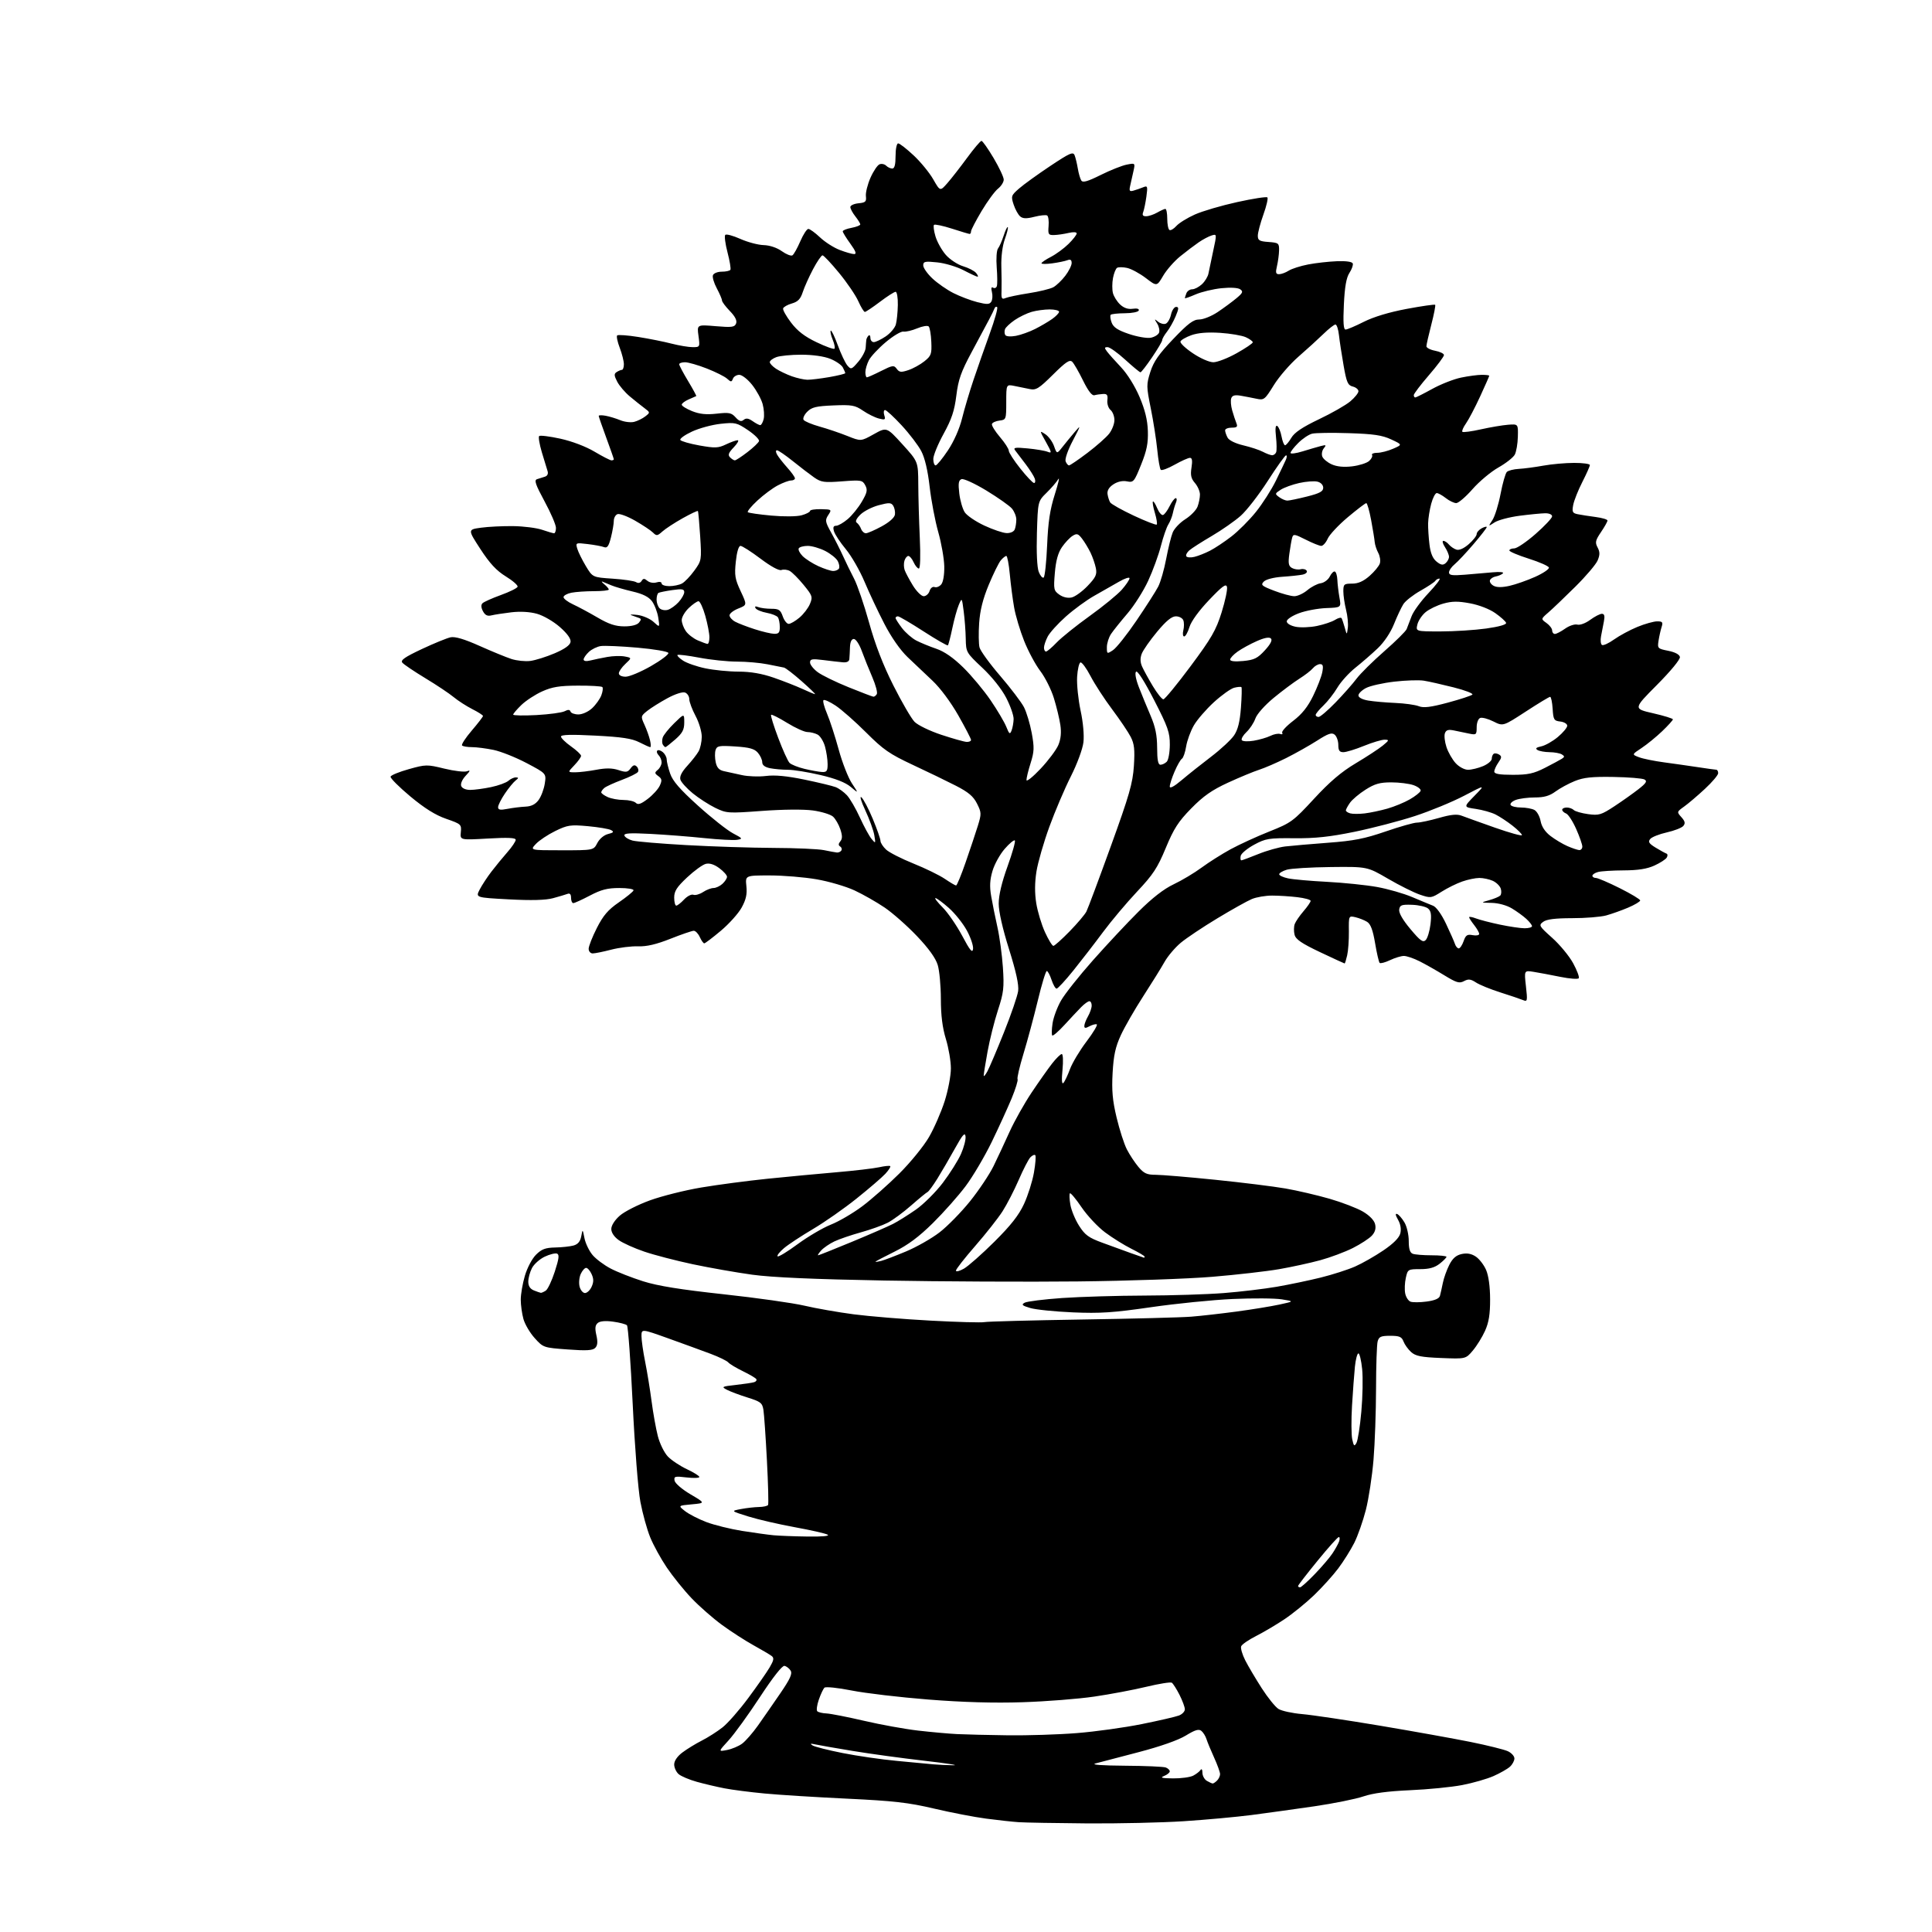 <?xml version="1.0" encoding="UTF-8" standalone="no"?>
<svg 
  version="1.1" 
  xmlns="http://www.w3.org/2000/svg" 
  xmlns:xlink="http://www.w3.org/1999/xlink" 
  xmlns:svg="http://www.w3.org/2000/svg"
  xmlns:rdf="http://www.w3.org/1999/02/22-rdf-syntax-ns#"
  xmlns:cc="http://creativecommons.org/ns#"
  xmlns:dc="http://purl.org/dc/elements/1.1/"
  viewBox="0 0 768 768"
  width="768"
  height="768"
>
<style>svg {background-color: white; }</style>"
<path stroke="none" fill="black" fill-rule="evenodd" d="M432.09,724.83C419.67,724.73 407.48,724.52 405.00,724.35C402.52,724.19 396.68,723.55 392.00,722.93C387.32,722.32 377.99,720.52 371.26,718.93C361.08,716.54 355.29,715.88 336.76,715.00C324.52,714.42 309.77,713.50 304.00,712.95C298.23,712.41 291.02,711.48 288.00,710.89C284.98,710.31 280.02,709.14 277.00,708.30C273.98,707.46 270.71,706.07 269.75,705.23C268.79,704.38 268.00,702.66 268.00,701.40C268.00,699.98 269.24,698.16 271.25,696.65C273.04,695.30 276.52,693.16 279.00,691.90C281.48,690.64 285.20,688.26 287.27,686.62C289.35,684.97 293.93,679.74 297.45,674.99C300.98,670.24 304.80,664.76 305.95,662.81C307.59,660.02 307.77,659.07 306.77,658.30C306.07,657.76 302.80,655.82 299.50,654.00C296.20,652.18 290.56,648.53 286.96,645.90C283.37,643.27 277.94,638.51 274.90,635.31C271.86,632.12 267.44,626.63 265.07,623.13C262.70,619.63 259.73,614.21 258.46,611.09C257.19,607.98 255.44,601.65 254.57,597.03C253.67,592.31 252.33,575.28 251.51,558.14C250.70,541.36 249.68,527.28 249.23,526.83C248.78,526.38 246.31,525.73 243.72,525.38C240.72,524.96 238.52,525.15 237.63,525.90C236.58,526.77 236.44,528.00 237.07,530.78C237.68,533.46 237.54,534.87 236.60,535.82C235.59,536.84 233.06,536.98 225.64,536.43C216.08,535.73 215.95,535.69 212.56,531.93C210.67,529.85 208.66,526.42 208.07,524.32C207.49,522.22 207.01,518.77 207.01,516.65C207.00,514.54 207.73,510.28 208.63,507.20C209.55,504.03 211.48,500.37 213.05,498.79C215.29,496.55 216.80,495.98 220.67,495.90C223.33,495.85 226.62,495.49 228.00,495.11C229.73,494.62 230.66,493.51 231.05,491.46C231.60,488.50 231.60,488.50 232.34,492.22C232.75,494.27 234.19,497.26 235.54,498.87C236.89,500.48 240.14,502.91 242.75,504.27C245.36,505.64 251.16,507.91 255.64,509.33C261.49,511.18 270.51,512.63 287.64,514.49C300.76,515.91 315.23,517.96 319.79,519.03C324.35,520.10 333.13,521.64 339.29,522.45C345.46,523.26 359.19,524.39 369.80,524.96C380.42,525.54 390.09,525.81 391.30,525.56C392.51,525.31 409.93,524.85 430.00,524.53C450.07,524.22 469.65,523.71 473.50,523.40C477.35,523.10 485.45,522.18 491.50,521.37C497.55,520.56 505.20,519.31 508.50,518.60C514.50,517.31 514.50,517.31 509.54,516.51C506.81,516.07 498.03,516.01 490.04,516.37C482.04,516.73 467.40,518.20 457.50,519.64C442.53,521.81 437.31,522.15 426.50,521.69C419.35,521.38 411.72,520.61 409.55,519.96C406.30,519.00 405.91,518.63 407.31,517.85C408.24,517.33 414.97,516.49 422.25,515.98C429.54,515.48 444.27,515.04 455.00,515.01C465.73,514.98 479.90,514.53 486.50,514.01C493.10,513.49 502.55,512.36 507.50,511.51C512.45,510.65 520.33,509.01 525.00,507.85C529.67,506.69 535.83,504.72 538.67,503.46C541.52,502.21 546.58,499.32 549.91,497.06C553.92,494.34 556.20,492.04 556.65,490.28C557.07,488.58 556.74,486.61 555.74,484.87C554.70,483.05 554.58,482.28 555.39,482.59C556.06,482.85 557.37,484.36 558.30,485.94C559.24,487.52 560.00,490.83 560.00,493.30C560.00,496.47 560.46,497.96 561.58,498.39C562.45,498.73 565.83,499.00 569.08,499.00C572.34,499.00 575.00,499.27 575.00,499.61C575.00,499.94 573.77,501.18 572.27,502.36C570.31,503.89 568.13,504.50 564.57,504.50C559.71,504.50 559.59,504.57 558.83,508.00C558.40,509.93 558.29,512.70 558.59,514.17C558.88,515.63 559.83,517.10 560.69,517.43C561.55,517.76 564.44,517.75 567.10,517.39C570.34,516.96 572.10,516.21 572.40,515.12C572.65,514.23 573.16,511.93 573.55,510.00C573.93,508.07 575.08,504.85 576.10,502.83C577.43,500.21 578.83,498.98 581.02,498.50C583.12,498.03 584.88,498.34 586.62,499.49C588.02,500.41 589.88,502.81 590.75,504.83C591.74,507.14 592.33,511.47 592.34,516.50C592.36,522.41 591.83,525.68 590.34,529.00C589.23,531.48 587.04,535.01 585.48,536.86C582.64,540.22 582.64,540.22 572.89,539.83C564.96,539.51 562.73,539.07 560.95,537.47C559.75,536.39 558.38,534.49 557.91,533.25C557.20,531.39 556.29,531.00 552.64,531.00C548.92,531.00 548.14,531.35 547.63,533.25C547.30,534.49 547.01,542.92 547.00,552.00C546.98,561.08 546.53,573.82 545.99,580.31C545.45,586.81 544.08,595.76 542.95,600.21C541.81,604.66 539.73,610.58 538.32,613.36C536.91,616.14 534.06,620.69 531.98,623.46C529.90,626.23 525.57,631.03 522.35,634.12C519.13,637.21 513.80,641.53 510.50,643.73C507.20,645.93 502.12,648.93 499.20,650.40C496.29,651.88 493.67,653.69 493.38,654.44C493.10,655.19 493.83,657.70 495.00,660.01C496.18,662.32 499.12,667.29 501.54,671.06C503.95,674.82 506.96,678.55 508.21,679.33C509.47,680.12 513.72,681.04 517.64,681.38C521.57,681.72 535.52,683.80 548.64,686.00C561.77,688.21 577.95,691.12 584.61,692.46C591.27,693.81 597.91,695.46 599.36,696.12C600.81,696.78 602.00,698.08 602.00,699.01C602.00,699.93 601.20,701.42 600.21,702.31C599.23,703.20 596.30,704.86 593.71,706.01C591.11,707.16 585.50,708.77 581.24,709.59C576.99,710.41 567.65,711.33 560.50,711.64C551.67,712.03 545.74,712.82 542.00,714.09C538.98,715.13 530.20,716.90 522.50,718.03C514.80,719.15 503.55,720.71 497.50,721.50C491.45,722.28 479.34,723.39 470.59,723.96C461.85,724.53 444.52,724.92 432.09,724.83zM482.05,708.97C482.35,708.99 483.14,708.46 483.80,707.80C484.46,707.14 485.00,705.99 485.00,705.24C485.00,704.49 483.94,701.54 482.64,698.69C481.34,695.83 479.97,692.53 479.60,691.34C479.23,690.15 478.32,688.68 477.57,688.06C476.54,687.21 475.08,687.64 471.36,689.92C468.34,691.76 461.20,694.27 452.50,696.54C444.80,698.54 437.15,700.55 435.50,700.99C433.58,701.51 437.77,701.83 447.17,701.90C455.24,701.95 462.55,702.27 463.42,702.61C464.29,702.94 465.00,703.63 465.00,704.14C465.00,704.65 463.99,705.47 462.75,705.97C461.01,706.67 461.82,706.89 466.32,706.94C469.51,706.97 473.11,706.48 474.32,705.85C475.52,705.22 476.83,704.21 477.23,703.60C477.66,702.96 477.98,703.43 477.98,704.70C477.99,705.91 478.79,707.36 479.75,707.92C480.71,708.48 481.75,708.95 482.05,708.97zM379.00,701.72C381.48,701.75 376.30,700.94 367.50,699.93C358.70,698.92 345.88,697.17 339.00,696.03C332.12,694.90 325.38,693.72 324.00,693.41C322.15,693.01 321.89,693.11 323.00,693.83C323.82,694.36 329.23,695.73 335.00,696.87C340.77,698.02 350.45,699.42 356.50,699.98C362.55,700.55 369.07,701.16 371.00,701.35C372.93,701.53 376.52,701.70 379.00,701.72zM289.00,695.65C290.93,695.28 293.62,694.15 295.00,693.13C296.38,692.12 299.22,688.86 301.32,685.90C303.42,682.93 307.42,677.16 310.21,673.09C314.11,667.38 315.05,665.31 314.28,664.09C313.73,663.21 312.64,662.37 311.84,662.21C310.94,662.04 307.24,666.74 302.09,674.60C297.52,681.57 291.92,689.31 289.64,691.80C285.50,696.32 285.50,696.32 289.00,695.65zM400.61,689.81C408.37,689.91 420.74,689.52 428.11,688.93C435.47,688.34 447.07,686.73 453.88,685.35C460.69,683.98 467.33,682.45 468.63,681.95C469.93,681.46 471.00,680.35 471.00,679.48C471.00,678.62 470.04,676.03 468.87,673.71C467.69,671.39 466.31,669.23 465.81,668.90C465.30,668.58 460.74,669.30 455.69,670.52C450.64,671.74 441.32,673.50 435.00,674.42C428.68,675.35 415.85,676.36 406.50,676.66C395.08,677.03 382.77,676.68 369.00,675.59C357.73,674.70 344.02,673.09 338.54,672.00C332.97,670.90 328.19,670.41 327.71,670.89C327.24,671.36 326.24,673.49 325.50,675.62C324.76,677.76 324.48,679.83 324.87,680.24C325.27,680.65 326.92,681.05 328.54,681.12C330.17,681.20 336.90,682.51 343.50,684.05C350.10,685.59 359.77,687.34 365.00,687.94C370.23,688.54 377.20,689.17 380.50,689.33C383.80,689.49 392.85,689.71 400.61,689.81zM516.78,631.00C517.22,631.00 519.85,628.64 522.63,625.75C525.42,622.86 528.59,619.15 529.68,617.50C530.78,615.85 531.96,613.71 532.31,612.75C532.65,611.79 532.60,611.00 532.19,611.00C531.77,611.00 527.96,615.25 523.72,620.46C519.47,625.66 516.00,630.16 516.00,630.46C516.00,630.75 516.35,631.00 516.78,631.00zM321.00,610.80C326.85,610.89 329.92,610.60 329.00,610.06C328.18,609.58 322.32,608.25 316.00,607.10C309.68,605.95 301.35,604.03 297.50,602.83C290.50,600.64 290.50,600.64 294.50,599.88C296.70,599.46 299.94,599.09 301.69,599.06C303.45,599.03 305.08,598.66 305.32,598.25C305.56,597.84 305.35,589.85 304.86,580.50C304.37,571.15 303.75,562.12 303.47,560.43C303.03,557.69 302.35,557.16 297.24,555.56C294.08,554.58 290.38,553.19 289.02,552.49C286.68,551.27 286.87,551.16 292.52,550.53C295.81,550.16 299.09,549.67 299.81,549.43C300.54,549.20 300.91,548.66 300.64,548.22C300.37,547.78 297.98,546.37 295.32,545.08C292.67,543.79 290.05,542.22 289.50,541.58C288.95,540.94 285.80,539.41 282.50,538.17C279.20,536.93 271.66,534.18 265.75,532.06C255.00,528.21 255.00,528.21 255.00,531.15C255.00,532.76 255.65,537.33 256.45,541.29C257.25,545.26 258.40,552.33 259.01,557.00C259.62,561.67 260.74,567.92 261.50,570.88C262.26,573.84 264.05,577.49 265.48,578.98C266.91,580.48 270.32,582.74 273.04,584.02C275.77,585.30 278.00,586.69 278.00,587.12C278.00,587.55 275.70,587.63 272.90,587.30C268.26,586.75 267.83,586.87 268.16,588.60C268.36,589.66 271.16,592.05 274.46,594.00C280.41,597.50 280.41,597.50 274.97,598.00C269.52,598.50 269.52,598.50 272.34,600.71C273.90,601.92 277.72,603.88 280.83,605.06C283.95,606.24 290.32,607.81 295.00,608.56C299.68,609.30 305.30,610.08 307.50,610.29C309.70,610.49 315.77,610.73 321.00,610.80zM539.21,573.58C539.75,572.62 540.63,567.03 541.15,561.17C541.68,555.30 541.83,547.69 541.48,544.25C541.13,540.81 540.46,538.00 539.99,538.00C539.53,538.00 538.90,540.36 538.60,543.25C538.31,546.14 537.79,553.11 537.45,558.75C537.12,564.38 537.15,570.42 537.54,572.17C538.13,574.88 538.37,575.08 539.21,573.58zM215.00,513.92C215.28,513.95 216.15,513.56 216.94,513.06C217.73,512.56 219.35,509.15 220.54,505.48C222.21,500.32 222.41,498.71 221.42,498.33C220.72,498.06 218.51,498.61 216.53,499.55C214.54,500.50 212.26,502.54 211.46,504.09C210.66,505.63 210.00,508.06 210.00,509.48C210.00,511.23 210.73,512.36 212.25,512.97C213.49,513.47 214.72,513.89 215.00,513.92zM232.54,514.00C233.37,514.00 234.56,512.88 235.18,511.50C236.03,509.63 236.03,508.37 235.18,506.50C234.56,505.12 233.57,504.00 233.00,504.00C232.43,504.00 231.46,505.09 230.85,506.43C230.24,507.76 230.04,510.01 230.39,511.43C230.75,512.84 231.71,514.00 232.54,514.00zM428.50,509.39C408.70,509.60 374.05,509.44 351.50,509.03C323.45,508.52 306.87,507.79 299.00,506.71C292.68,505.84 282.07,503.97 275.42,502.56C268.78,501.15 260.11,498.90 256.15,497.55C252.19,496.21 247.61,494.15 245.98,492.98C244.13,491.67 243.00,489.98 243.00,488.54C243.00,487.14 244.36,485.02 246.38,483.24C248.23,481.61 253.64,478.87 258.39,477.15C263.15,475.43 272.32,473.13 278.77,472.05C285.22,470.96 297.02,469.40 305.00,468.58C312.98,467.77 325.35,466.60 332.50,465.99C339.65,465.38 347.29,464.48 349.47,464.00C351.66,463.51 353.65,463.31 353.89,463.56C354.14,463.81 353.25,465.18 351.92,466.62C350.59,468.06 345.45,472.48 340.50,476.44C335.55,480.41 327.76,485.86 323.19,488.55C318.63,491.25 313.45,494.65 311.69,496.13C309.94,497.60 308.77,499.08 309.10,499.41C309.42,499.75 313.02,497.57 317.09,494.56C321.17,491.56 327.11,488.07 330.30,486.80C333.49,485.54 339.09,482.26 342.75,479.52C346.41,476.78 353.04,470.93 357.47,466.52C361.91,462.11 367.23,455.57 369.29,452.00C371.36,448.43 374.16,441.99 375.53,437.70C376.89,433.41 378.00,427.56 377.99,424.70C377.99,421.84 377.09,416.57 376.00,413.00C374.63,408.50 374.01,403.61 374.01,397.12C374.00,391.95 373.45,385.88 372.77,383.63C371.95,380.89 369.20,377.05 364.52,372.13C360.66,368.06 354.88,362.96 351.68,360.78C348.48,358.61 343.08,355.53 339.68,353.95C336.28,352.37 329.50,350.38 324.62,349.54C319.73,348.69 311.35,348.00 305.99,348.00C296.25,348.00 296.25,348.00 296.70,352.25C297.04,355.43 296.57,357.57 294.83,360.75C293.55,363.09 289.82,367.25 286.54,370.00C283.27,372.75 280.30,375.00 279.95,375.00C279.61,375.00 278.81,373.88 278.18,372.50C277.56,371.12 276.47,370.00 275.77,370.00C275.07,370.01 270.90,371.43 266.50,373.18C260.86,375.41 257.06,376.30 253.64,376.18C250.97,376.08 246.18,376.68 243.00,377.50C239.81,378.33 236.49,379.00 235.61,379.00C234.71,379.00 234.00,378.18 234.00,377.16C234.00,376.14 235.46,372.43 237.25,368.91C239.79,363.90 241.70,361.67 246.00,358.70C249.03,356.61 251.65,354.48 251.83,353.95C252.02,353.42 249.54,353.00 246.18,353.00C241.47,353.00 238.99,353.64 234.50,356.00C231.36,357.65 228.39,359.00 227.90,359.00C227.40,359.00 227.00,358.05 227.00,356.89C227.00,355.47 226.53,354.97 225.56,355.34C224.77,355.64 222.18,356.41 219.81,357.05C216.87,357.84 211.30,357.99 202.28,357.51C189.05,356.80 189.05,356.80 190.66,353.65C191.55,351.92 193.65,348.70 195.34,346.50C197.02,344.30 199.89,340.81 201.70,338.75C203.52,336.68 205.00,334.48 205.00,333.84C205.00,333.01 201.97,332.87 193.94,333.33C182.88,333.96 182.88,333.96 183.19,330.79C183.49,327.73 183.28,327.55 177.36,325.49C173.08,324.01 168.77,321.31 163.07,316.56C158.59,312.82 155.07,309.29 155.26,308.72C155.45,308.14 158.73,306.80 162.55,305.74C169.27,303.86 169.74,303.85 176.65,305.54C180.59,306.50 184.63,306.97 185.63,306.59C187.09,306.03 186.98,306.39 185.10,308.39C183.74,309.84 183.00,311.55 183.34,312.45C183.70,313.37 185.15,314.00 186.92,314.00C188.56,314.00 192.29,313.50 195.20,312.89C198.12,312.28 201.21,311.15 202.08,310.39C202.95,309.62 204.30,309.01 205.08,309.03C206.23,309.06 206.21,309.29 204.94,310.28C204.08,310.95 202.17,313.29 200.69,315.48C199.21,317.67 198.00,320.09 198.00,320.86C198.00,321.94 198.86,322.10 201.75,321.53C203.81,321.13 207.02,320.74 208.89,320.65C211.23,320.55 212.84,319.73 214.11,318.00C215.12,316.62 216.22,313.70 216.56,311.49C217.18,307.48 217.18,307.48 209.34,303.34C205.03,301.07 199.12,298.71 196.20,298.10C193.29,297.50 189.42,297.00 187.62,297.00C185.81,297.00 184.04,296.71 183.68,296.34C183.32,295.98 185.04,293.32 187.51,290.44C189.98,287.55 192.00,284.92 192.00,284.61C192.00,284.30 190.09,283.07 187.75,281.89C185.41,280.70 182.08,278.55 180.35,277.12C178.62,275.68 173.56,272.30 169.10,269.61C164.65,266.91 160.53,264.14 159.94,263.43C159.12,262.44 160.88,261.21 167.69,258.01C172.54,255.73 177.69,253.63 179.14,253.33C180.93,252.97 184.61,254.06 190.64,256.76C195.51,258.94 201.22,261.28 203.31,261.96C205.41,262.64 208.79,262.99 210.81,262.73C212.84,262.47 217.20,261.10 220.50,259.69C224.50,257.98 226.60,256.47 226.80,255.19C227.00,253.93 225.53,251.88 222.56,249.26C220.02,247.03 216.02,244.71 213.49,244.00C210.64,243.20 206.85,242.98 203.27,243.40C200.14,243.77 196.59,244.32 195.37,244.62C193.77,245.02 192.84,244.57 191.99,242.98C191.23,241.55 191.16,240.44 191.79,239.81C192.33,239.27 195.61,237.80 199.09,236.54C202.57,235.28 205.57,233.80 205.75,233.24C205.94,232.68 203.83,230.83 201.06,229.13C197.34,226.84 194.70,223.99 190.97,218.27C185.92,210.50 185.92,210.50 191.21,209.77C194.12,209.37 199.88,209.09 204.00,209.14C208.12,209.19 213.30,209.85 215.50,210.60C217.70,211.36 219.84,211.98 220.25,211.99C220.66,211.99 221.00,211.02 221.00,209.83C221.00,208.64 218.97,203.90 216.48,199.31C212.86,192.61 212.26,190.86 213.48,190.48C214.32,190.21 215.73,189.77 216.61,189.49C217.62,189.17 218.01,188.32 217.66,187.24C217.35,186.28 216.32,182.91 215.38,179.75C214.44,176.58 213.96,173.70 214.32,173.34C214.68,172.98 218.47,173.45 222.74,174.38C227.37,175.40 232.85,177.48 236.32,179.54C239.52,181.44 242.56,183.00 243.07,183.00C243.58,183.00 244.00,182.81 244.00,182.57C244.00,182.33 242.65,178.48 241.00,174.00C239.35,169.52 238.00,165.62 238.00,165.32C238.00,165.02 239.24,165.00 240.75,165.27C242.26,165.55 244.88,166.34 246.57,167.04C248.26,167.74 250.74,168.03 252.07,167.70C253.41,167.36 255.40,166.39 256.50,165.53C258.49,163.98 258.48,163.96 256.18,162.23C254.90,161.28 252.29,159.20 250.38,157.60C248.46,156.01 246.20,153.36 245.35,151.72C244.08,149.25 244.04,148.59 245.16,147.88C245.90,147.41 246.84,147.02 247.25,147.02C247.66,147.01 248.00,146.00 248.00,144.78C248.00,143.56 247.26,140.63 246.36,138.26C245.45,135.89 244.99,133.68 245.33,133.34C245.67,133.00 249.45,133.27 253.72,133.95C258.00,134.63 263.96,135.82 266.96,136.60C269.96,137.37 273.74,138.00 275.35,138.00C278.24,138.00 278.26,137.95 277.66,133.51C277.04,129.03 277.04,129.03 284.50,129.66C290.97,130.21 292.04,130.06 292.61,128.58C293.05,127.43 292.24,125.81 290.13,123.64C288.41,121.86 287.00,119.97 287.00,119.44C287.00,118.91 286.07,116.74 284.94,114.62C283.80,112.50 283.11,110.15 283.41,109.39C283.70,108.62 285.27,108.00 286.91,108.00C288.54,108.00 290.09,107.66 290.34,107.25C290.60,106.84 290.08,103.71 289.19,100.30C288.30,96.89 287.90,93.77 288.31,93.36C288.71,92.95 291.40,93.68 294.27,94.96C297.15,96.25 301.31,97.36 303.53,97.43C305.96,97.50 308.83,98.45 310.77,99.84C312.54,101.10 314.44,101.85 314.99,101.51C315.54,101.17 316.95,98.66 318.12,95.94C319.29,93.22 320.73,91.00 321.33,91.00C321.93,91.00 324.01,92.51 325.96,94.35C327.91,96.20 331.42,98.45 333.77,99.35C336.12,100.26 338.71,101.00 339.53,101.00C340.60,101.00 340.17,99.84 338.01,96.85C336.35,94.57 335.00,92.37 335.00,91.96C335.00,91.55 336.57,90.93 338.50,90.57C340.43,90.20 341.99,89.59 341.98,89.20C341.97,88.82 341.08,87.38 340.00,86.00C338.92,84.62 338.03,82.97 338.02,82.31C338.01,81.66 339.46,80.99 341.25,80.81C344.07,80.54 344.46,80.17 344.21,77.97C344.05,76.58 344.87,73.29 346.03,70.66C347.19,68.03 348.82,65.62 349.64,65.31C350.46,64.99 351.64,65.24 352.27,65.87C352.89,66.49 353.98,67.00 354.70,67.00C355.59,67.00 356.00,65.44 356.00,62.00C356.00,59.20 356.46,57.00 357.04,57.00C357.62,57.00 360.37,59.14 363.16,61.75C365.96,64.36 369.48,68.66 370.98,71.29C373.72,76.08 373.72,76.08 376.61,72.78C378.20,70.97 381.72,66.45 384.44,62.74C387.16,59.03 389.73,56.00 390.15,56.00C390.57,56.00 392.73,59.06 394.96,62.81C397.18,66.55 399.00,70.43 399.00,71.41C399.00,72.40 397.97,74.02 396.71,75.01C395.46,76.00 392.53,79.99 390.21,83.87C387.90,87.76 386.00,91.40 386.00,91.97C386.00,92.54 385.76,93.00 385.46,93.00C385.16,93.00 381.98,92.05 378.40,90.89C374.81,89.74 371.61,89.06 371.28,89.39C370.95,89.72 371.22,91.80 371.88,94.01C372.55,96.22 374.40,99.52 376.00,101.34C377.60,103.16 380.67,105.18 382.83,105.83C384.99,106.48 387.32,107.68 388.00,108.50C388.69,109.33 388.96,110.00 388.60,110.00C388.25,110.00 385.76,108.85 383.06,107.44C380.36,106.03 375.65,104.61 372.58,104.30C367.69,103.79 367.00,103.94 367.00,105.49C367.00,106.47 368.63,108.80 370.62,110.67C372.60,112.55 376.37,115.17 378.99,116.50C381.61,117.82 385.88,119.44 388.48,120.10C392.37,121.08 393.35,121.05 394.06,119.90C394.53,119.14 394.64,117.43 394.31,116.11C393.92,114.54 394.08,113.93 394.77,114.36C395.35,114.72 396.03,114.45 396.26,113.76C396.50,113.07 396.48,109.69 396.21,106.27C395.94,102.80 396.17,99.47 396.73,98.77C397.29,98.07 398.29,95.78 398.97,93.68C399.65,91.58 400.38,90.05 400.61,90.28C400.84,90.50 400.31,92.67 399.43,95.09C398.48,97.74 397.93,102.09 398.05,106.00C398.16,109.58 398.19,114.01 398.12,115.86C398.00,118.71 398.25,119.11 399.74,118.47C400.71,118.06 404.88,117.19 409.00,116.55C413.12,115.91 417.49,114.84 418.71,114.18C419.92,113.51 422.06,111.47 423.46,109.64C424.86,107.81 426.00,105.52 426.00,104.55C426.00,103.30 425.50,102.98 424.30,103.44C423.36,103.80 420.66,104.36 418.30,104.68C415.93,105.01 414.00,104.99 414.00,104.66C414.00,104.32 415.69,103.17 417.75,102.11C419.81,101.05 422.96,98.73 424.75,96.97C426.54,95.21 428.00,93.33 428.00,92.80C428.00,92.23 426.69,92.15 424.75,92.60C422.96,93.02 420.38,93.40 419.02,93.43C416.76,93.49 416.56,93.17 416.83,89.85C417.00,87.84 416.74,85.96 416.26,85.66C415.77,85.36 413.49,85.60 411.19,86.18C408.06,86.98 406.63,86.94 405.55,86.04C404.75,85.38 403.58,83.26 402.94,81.33C401.84,77.99 401.94,77.69 405.14,74.90C406.99,73.29 412.55,69.28 417.50,65.98C425.30,60.79 426.59,60.22 427.18,61.74C427.56,62.71 428.13,65.08 428.45,67.00C428.77,68.92 429.39,71.06 429.83,71.75C430.43,72.70 432.32,72.16 437.56,69.55C441.38,67.65 446.03,65.80 447.90,65.44C451.29,64.78 451.29,64.78 450.54,68.14C450.13,69.99 449.55,72.58 449.25,73.90C448.80,75.90 449.03,76.22 450.60,75.77C451.65,75.47 453.36,74.88 454.41,74.45C456.17,73.73 456.27,74.02 455.71,78.13C455.37,80.58 454.80,83.36 454.44,84.30C453.97,85.53 454.30,85.99 455.64,85.96C456.66,85.95 458.62,85.29 460.00,84.50C461.38,83.71 462.84,83.05 463.25,83.04C463.66,83.02 464.00,84.77 464.00,86.94C464.00,89.11 464.39,91.12 464.87,91.42C465.34,91.71 466.58,91.00 467.62,89.83C468.65,88.67 471.97,86.61 474.98,85.27C477.99,83.92 485.57,81.70 491.81,80.33C498.05,78.95 503.45,78.12 503.80,78.47C504.16,78.82 503.44,81.90 502.22,85.30C501.00,88.71 500.00,92.49 500.00,93.69C500.00,95.56 500.64,95.93 504.25,96.19C508.25,96.48 508.50,96.68 508.45,99.50C508.42,101.15 508.04,103.96 507.62,105.75C506.99,108.40 507.14,109.00 508.46,109.00C509.34,109.00 511.07,108.37 512.29,107.59C513.50,106.82 516.98,105.71 520.00,105.13C523.02,104.54 528.17,103.97 531.44,103.84C535.15,103.70 537.51,104.04 537.75,104.75C537.96,105.37 537.35,107.06 536.41,108.50C535.19,110.37 534.55,113.99 534.21,121.06C533.87,128.22 534.06,131.00 534.89,131.00C535.53,131.00 538.81,129.61 542.17,127.91C546.06,125.95 552.25,124.09 559.18,122.79C565.18,121.67 570.27,120.94 570.50,121.16C570.72,121.39 570.04,124.93 568.97,129.04C567.91,133.14 567.03,137.01 567.02,137.64C567.01,138.26 568.58,139.07 570.50,139.43C572.42,139.80 574.00,140.57 574.00,141.15C574.00,141.73 571.30,145.34 568.00,149.16C564.70,152.98 562.00,156.54 562.00,157.06C562.00,157.58 562.26,158.00 562.59,158.00C562.91,158.00 565.95,156.47 569.34,154.60C572.73,152.73 577.88,150.70 580.80,150.10C583.71,149.49 587.43,149.00 589.05,149.00C590.67,149.00 592.00,149.16 592.00,149.36C592.00,149.56 590.37,153.27 588.37,157.61C586.37,161.95 583.85,166.76 582.76,168.31C581.67,169.85 581.02,171.36 581.32,171.65C581.62,171.95 584.93,171.51 588.68,170.67C592.43,169.83 597.30,169.01 599.50,168.84C603.50,168.54 603.50,168.54 603.37,173.60C603.31,176.39 602.75,179.59 602.15,180.72C601.54,181.86 598.61,184.16 595.63,185.84C592.65,187.52 588.03,191.39 585.36,194.43C582.69,197.48 579.77,199.98 578.88,199.99C578.00,199.99 576.13,199.10 574.73,198.00C573.33,196.90 571.71,196.00 571.13,196.00C570.55,196.00 569.56,197.91 568.93,200.25C568.30,202.59 567.74,206.07 567.70,208.00C567.66,209.93 567.90,213.74 568.24,216.48C568.65,219.90 569.53,222.01 571.05,223.24C572.74,224.61 573.58,224.76 574.63,223.89C575.38,223.27 576.00,222.12 576.00,221.34C576.00,220.57 575.27,218.82 574.38,217.46C573.50,216.11 573.22,215.00 573.76,215.00C574.31,215.00 575.30,215.66 575.97,216.46C576.63,217.26 577.98,218.18 578.96,218.49C580.07,218.84 581.92,218.01 583.87,216.30C585.59,214.79 587.00,213.00 587.00,212.31C587.00,211.63 587.90,210.59 589.00,210.00C590.10,209.41 591.00,209.21 591.00,209.54C591.00,209.88 588.64,212.92 585.75,216.30C582.86,219.69 579.49,223.28 578.25,224.30C577.01,225.31 576.00,226.78 576.00,227.56C576.00,228.68 577.29,228.86 582.25,228.46C585.69,228.17 590.72,227.74 593.42,227.50C596.26,227.24 597.96,227.42 597.42,227.93C596.92,228.41 595.64,228.96 594.58,229.15C593.53,229.34 592.49,230.03 592.27,230.68C592.06,231.33 592.72,232.32 593.75,232.87C595.00,233.54 597.11,233.54 600.06,232.88C602.50,232.33 607.10,230.72 610.28,229.29C613.46,227.86 615.91,226.20 615.71,225.60C615.52,224.99 611.90,223.41 607.68,222.07C603.46,220.73 600.00,219.27 600.00,218.82C600.00,218.37 600.87,218.00 601.93,218.00C603.00,218.00 606.82,215.41 610.42,212.25C614.03,209.09 616.98,205.94 616.99,205.25C617.00,204.54 615.81,204.01 614.25,204.03C612.74,204.05 608.16,204.49 604.08,205.02C600.01,205.55 595.52,206.74 594.11,207.67C591.54,209.34 591.54,209.34 593.29,206.69C594.24,205.22 595.69,200.56 596.50,196.33C597.31,192.09 598.43,188.17 598.99,187.61C599.55,187.05 601.69,186.50 603.75,186.39C605.81,186.28 610.20,185.70 613.50,185.10C616.80,184.50 622.31,184.01 625.75,184.01C629.19,184.00 632.00,184.39 632.00,184.86C632.00,185.33 630.65,188.37 629.00,191.61C627.34,194.85 625.72,198.94 625.38,200.70C624.85,203.49 625.07,203.97 627.13,204.40C628.44,204.67 631.64,205.17 634.25,205.51C636.86,205.85 639.00,206.48 639.00,206.92C639.00,207.36 637.84,209.43 636.42,211.52C634.19,214.81 634.01,215.64 635.06,217.61C636.01,219.39 636.02,220.54 635.10,222.75C634.46,224.32 630.45,229.03 626.21,233.23C621.97,237.43 617.15,242.04 615.50,243.46C612.50,246.06 612.50,246.06 614.75,247.65C615.99,248.53 617.00,249.86 617.00,250.62C617.00,251.38 617.49,252.00 618.10,252.00C618.70,252.00 620.52,251.05 622.15,249.90C623.77,248.74 625.95,248.02 627.00,248.29C628.09,248.57 630.29,247.76 632.14,246.39C633.93,245.08 636.01,244.00 636.77,244.00C637.77,244.00 638.00,244.83 637.58,247.00C637.26,248.65 636.75,251.31 636.44,252.90C636.13,254.50 636.30,256.07 636.82,256.39C637.33,256.70 639.49,255.72 641.63,254.19C643.76,252.67 647.92,250.43 650.88,249.21C653.84,247.99 657.38,247.00 658.75,247.00C660.87,247.00 661.13,247.33 660.51,249.25C660.12,250.49 659.57,252.93 659.30,254.67C658.82,257.73 658.96,257.87 663.14,258.70C665.85,259.24 667.60,260.16 667.79,261.16C667.97,262.10 664.19,266.70 658.68,272.25C649.25,281.73 649.25,281.73 657.13,283.53C661.46,284.52 665.00,285.61 665.00,285.96C665.00,286.30 663.09,288.42 660.75,290.66C658.41,292.90 654.74,295.90 652.58,297.33C648.66,299.92 648.66,299.92 651.52,301.01C653.10,301.61 657.56,302.52 661.44,303.04C665.33,303.56 671.42,304.43 675.00,304.97C678.58,305.52 681.84,305.97 682.25,305.98C682.66,305.99 683.00,306.61 683.00,307.35C683.00,308.10 680.62,310.91 677.72,313.60C674.81,316.30 671.10,319.46 669.47,320.62C666.53,322.72 666.52,322.77 668.39,324.85C669.83,326.46 670.01,327.28 669.15,328.32C668.53,329.07 665.58,330.22 662.59,330.89C659.60,331.56 656.63,332.74 655.99,333.51C655.05,334.64 655.48,335.32 658.16,336.96C660.00,338.08 661.92,339.13 662.43,339.31C662.94,339.48 662.99,340.20 662.55,340.91C662.11,341.63 659.90,343.05 657.63,344.08C654.73,345.40 651.12,345.97 645.50,345.99C641.10,346.01 636.49,346.30 635.25,346.63C634.01,346.96 633.00,347.63 633.00,348.12C633.00,348.60 633.62,349.00 634.38,349.00C635.15,349.00 639.42,350.83 643.88,353.06C648.35,355.30 652.00,357.49 652.00,357.94C652.00,358.39 649.86,359.66 647.25,360.78C644.64,361.89 640.70,363.29 638.50,363.90C636.30,364.50 630.20,364.99 624.94,364.99C618.21,365.00 614.81,365.42 613.44,366.44C611.59,367.81 611.75,368.10 617.03,372.82C620.07,375.54 623.80,380.06 625.34,382.88C626.87,385.69 627.88,388.38 627.59,388.85C627.30,389.32 624.02,389.08 620.28,388.32C616.55,387.56 611.78,386.67 609.68,386.33C605.87,385.72 605.87,385.72 606.58,392.02C607.25,397.96 607.18,398.28 605.40,397.54C604.35,397.10 600.31,395.74 596.41,394.50C592.51,393.26 588.15,391.49 586.72,390.55C584.64,389.19 583.71,389.08 581.97,390.01C580.13,391.00 578.98,390.66 574.16,387.71C571.05,385.80 566.61,383.29 564.29,382.12C561.97,380.95 559.18,380.00 558.07,380.00C556.97,380.00 554.48,380.76 552.55,381.68C550.61,382.60 548.76,383.09 548.43,382.76C548.11,382.44 547.29,378.91 546.62,374.92C545.74,369.71 544.85,367.33 543.45,366.45C542.38,365.78 540.29,364.96 538.82,364.61C536.13,363.99 536.13,363.99 536.20,370.25C536.24,373.69 535.94,377.96 535.52,379.75C535.11,381.54 534.66,383.00 534.52,383.00C534.38,383.00 529.98,380.97 524.74,378.49C517.40,375.01 515.07,373.42 514.61,371.57C514.27,370.24 514.30,368.34 514.67,367.33C515.04,366.32 516.61,364.02 518.17,362.22C519.73,360.41 521.00,358.56 521.00,358.10C521.00,357.65 518.64,356.99 515.75,356.65C512.86,356.30 508.35,356.01 505.72,356.01C503.09,356.00 499.45,356.62 497.63,357.38C495.82,358.14 489.64,361.59 483.92,365.05C478.19,368.50 471.64,372.88 469.37,374.77C467.10,376.67 464.21,380.08 462.93,382.36C461.66,384.64 457.85,390.77 454.47,396.00C451.09,401.23 447.07,408.20 445.55,411.50C443.40,416.17 442.67,419.50 442.28,426.50C441.89,433.50 442.24,437.45 443.87,444.26C445.02,449.07 446.85,454.75 447.93,456.87C449.02,459.00 451.09,462.14 452.54,463.87C454.73,466.47 455.90,467.00 459.40,467.00C461.72,467.00 472.37,467.89 483.07,468.98C493.77,470.07 506.35,471.63 511.03,472.45C515.70,473.26 523.57,475.10 528.51,476.52C533.46,477.95 539.41,480.24 541.74,481.60C544.32,483.10 546.23,485.05 546.61,486.58C547.04,488.29 546.65,489.73 545.37,491.15C544.34,492.29 540.93,494.51 537.80,496.10C534.66,497.68 528.81,499.87 524.80,500.96C520.78,502.05 513.45,503.65 508.50,504.51C503.55,505.37 491.62,506.74 482.00,507.54C472.38,508.35 448.30,509.18 428.50,509.39zM383.17,504.31C384.91,503.31 390.36,498.50 395.29,493.60C401.82,487.11 405.01,483.05 407.06,478.60C408.61,475.25 410.39,469.64 411.00,466.15C411.62,462.65 411.86,459.53 411.54,459.21C411.22,458.88 410.34,459.27 409.58,460.06C408.83,460.85 406.75,464.88 404.97,469.00C403.18,473.12 400.29,478.75 398.53,481.50C396.77,484.25 391.88,490.45 387.67,495.28C383.45,500.12 380.00,504.53 380.00,505.09C380.00,505.65 381.43,505.30 383.17,504.31zM350.25,501.24C351.49,500.93 355.95,499.23 360.16,497.47C364.37,495.71 370.37,492.29 373.49,489.88C376.62,487.47 382.06,481.92 385.59,477.54C389.12,473.15 393.33,466.85 394.95,463.54C396.57,460.22 399.45,454.05 401.35,449.84C403.26,445.63 407.18,438.66 410.06,434.34C412.95,430.03 416.63,424.81 418.24,422.75C419.85,420.69 421.57,419.00 422.07,419.00C422.57,419.00 422.70,421.76 422.36,425.25C421.96,429.27 422.09,431.14 422.71,430.50C423.24,429.95 424.42,427.48 425.33,425.00C426.25,422.52 429.21,417.57 431.92,414.00C434.62,410.43 436.45,407.36 435.97,407.19C435.50,407.01 434.19,407.37 433.06,407.97C431.48,408.82 431.01,408.77 431.04,407.79C431.05,407.08 431.71,405.38 432.50,404.00C433.29,402.62 433.95,400.71 433.96,399.75C433.98,398.79 433.57,398.00 433.05,398.00C432.52,398.00 431.06,399.05 429.80,400.33C428.53,401.61 425.55,404.80 423.16,407.41C420.77,410.02 418.58,411.91 418.29,411.62C418.00,411.33 418.05,409.15 418.41,406.78C418.76,404.42 420.28,400.34 421.78,397.73C423.27,395.11 428.98,387.92 434.46,381.74C439.94,375.56 448.08,366.85 452.56,362.40C458.01,356.96 462.63,353.37 466.57,351.51C469.81,349.98 474.80,346.99 477.66,344.88C480.52,342.77 485.71,339.49 489.18,337.59C492.66,335.70 499.59,332.52 504.59,330.53C513.25,327.09 514.07,326.49 522.35,317.52C528.61,310.74 533.23,306.81 538.91,303.43C543.24,300.85 548.07,297.69 549.64,296.41C552.24,294.28 552.31,294.07 550.42,294.04C549.28,294.02 545.58,295.12 542.19,296.50C538.81,297.88 535.13,299.00 534.02,299.00C532.46,299.00 532.00,298.34 532.00,296.12C532.00,294.54 531.35,292.71 530.56,292.05C529.41,291.09 528.02,291.56 523.56,294.42C520.50,296.37 514.96,299.49 511.25,301.35C507.54,303.20 502.70,305.30 500.50,306.00C498.30,306.71 492.74,309.01 488.15,311.12C481.74,314.07 478.35,316.45 473.55,321.34C468.40,326.59 466.61,329.38 463.41,337.08C460.12,345.02 458.38,347.66 451.97,354.47C447.82,358.89 441.75,366.10 438.48,370.50C435.22,374.90 429.92,381.76 426.71,385.75C423.50,389.74 420.49,393.00 420.01,393.00C419.54,393.00 418.64,391.43 418.00,389.50C417.36,387.57 416.51,386.00 416.11,386.00C415.70,386.00 414.09,391.29 412.54,397.75C410.98,404.21 408.42,413.71 406.86,418.85C405.29,424.00 404.23,428.56 404.50,428.99C404.76,429.42 403.70,432.86 402.14,436.64C400.57,440.41 397.00,448.23 394.20,454.00C391.39,459.77 386.74,467.65 383.86,471.50C380.98,475.35 375.11,481.96 370.83,486.19C365.25,491.69 360.90,494.93 355.52,497.59C351.38,499.63 348.00,501.42 348.00,501.56C348.00,501.70 349.01,501.56 350.25,501.24zM454.75,499.96C454.89,499.98 455.00,499.78 455.00,499.52C455.00,499.25 452.64,497.85 449.75,496.41C446.86,494.96 442.15,492.03 439.28,489.88C436.41,487.74 432.21,483.25 429.94,479.91C427.68,476.58 425.59,474.08 425.31,474.36C425.03,474.64 425.10,476.66 425.48,478.85C425.85,481.05 427.40,484.82 428.94,487.24C431.28,490.93 432.74,492.00 438.11,493.97C441.62,495.26 446.75,497.12 449.50,498.12C452.25,499.11 454.61,499.94 454.75,499.96zM325.22,499.00C325.51,499.00 331.54,496.59 338.62,493.66C345.71,490.72 353.07,487.51 355.00,486.52C356.93,485.54 361.00,482.98 364.07,480.85C367.13,478.71 371.95,473.92 374.78,470.20C377.60,466.48 380.87,461.30 382.02,458.68C383.18,456.06 383.99,452.93 383.81,451.71C383.57,449.99 382.64,451.06 379.63,456.50C377.49,460.35 374.35,465.75 372.64,468.50C370.93,471.25 369.16,473.66 368.71,473.85C368.25,474.05 365.32,476.45 362.19,479.20C359.06,481.95 354.86,485.04 352.85,486.07C350.85,487.09 346.05,488.81 342.19,489.88C338.33,490.95 333.60,492.57 331.68,493.48C329.75,494.40 327.40,496.01 326.44,497.07C325.48,498.13 324.93,499.00 325.22,499.00zM392.53,425.83C393.32,424.37 396.29,417.39 399.11,410.33C401.94,403.28 404.46,395.90 404.73,393.95C405.06,391.51 403.93,386.31 401.11,377.33C398.55,369.20 397.00,362.36 397.00,359.19C397.00,355.88 398.23,350.71 400.51,344.40C402.44,339.06 403.75,334.42 403.41,334.10C403.08,333.77 401.26,335.27 399.38,337.44C397.50,339.60 395.32,343.54 394.54,346.19C393.48,349.74 393.34,352.39 394.01,356.25C394.50,359.14 395.62,364.65 396.48,368.50C397.35,372.35 398.33,379.59 398.67,384.58C399.20,392.63 398.98,394.58 396.69,401.58C395.27,405.94 393.41,413.36 392.56,418.08C391.70,422.80 391.02,427.07 391.04,427.58C391.06,428.09 391.73,427.30 392.53,425.83zM386.80,377.26C386.99,376.03 385.88,372.72 384.35,369.91C382.82,367.09 379.58,363.04 377.14,360.89C374.71,358.75 372.33,357.00 371.86,357.00C371.39,357.00 372.69,358.69 374.75,360.75C376.81,362.82 380.29,367.88 382.49,372.00C385.57,377.81 386.55,378.99 386.80,377.26zM579.87,377.00C580.38,377.00 581.26,375.70 581.81,374.12C582.64,371.72 583.25,371.32 585.41,371.74C586.83,372.01 588.00,371.79 588.00,371.25C588.00,370.71 587.10,369.13 586.00,367.73C584.90,366.33 584.00,364.93 584.00,364.62C584.00,364.30 585.23,364.52 586.73,365.09C588.23,365.66 592.53,366.77 596.29,367.56C600.05,368.35 604.45,369.00 606.07,369.00C607.68,369.00 609.00,368.63 609.00,368.17C609.00,367.72 607.99,366.42 606.75,365.28C605.51,364.14 602.92,362.26 601.00,361.11C598.94,359.87 595.65,358.97 593.00,358.91C588.50,358.82 588.50,358.82 592.00,357.83C593.92,357.29 595.88,356.47 596.35,356.02C596.82,355.57 596.92,354.32 596.58,353.25C596.24,352.18 594.82,350.79 593.43,350.15C592.04,349.52 589.63,349.00 588.08,349.00C586.52,349.00 583.45,349.64 581.24,350.42C579.03,351.19 575.34,353.02 573.03,354.48C568.95,357.06 568.71,357.09 564.42,355.63C562.00,354.80 556.30,351.96 551.76,349.31C543.50,344.50 543.50,344.50 529.00,344.66C521.02,344.75 513.15,345.23 511.50,345.73C509.85,346.23 508.50,347.04 508.50,347.53C508.50,348.02 510.07,348.75 512.00,349.16C513.92,349.58 520.90,350.20 527.50,350.54C534.10,350.89 543.05,351.81 547.39,352.59C551.72,353.37 558.02,355.18 561.39,356.61C564.75,358.03 568.47,359.58 569.66,360.04C570.94,360.53 573.02,363.43 574.81,367.19C576.45,370.66 578.06,374.29 578.37,375.25C578.68,376.21 579.36,377.00 579.87,377.00zM418.73,376.00C419.19,376.00 422.08,373.41 425.17,370.25C428.25,367.09 431.26,363.54 431.86,362.36C432.46,361.19 436.83,349.49 441.58,336.36C448.95,316.00 450.29,311.32 450.74,304.45C451.15,297.99 450.91,295.72 449.49,292.95C448.52,291.05 445.20,286.12 442.11,282.00C439.02,277.88 435.14,271.91 433.50,268.75C431.85,265.59 430.05,263.15 429.50,263.33C428.95,263.51 428.35,266.10 428.17,269.08C428.00,272.06 428.61,278.06 429.54,282.42C430.56,287.14 431.01,292.24 430.68,295.08C430.36,297.77 428.19,303.65 425.66,308.66C423.21,313.52 419.37,322.52 417.14,328.65C414.90,334.78 412.60,342.77 412.01,346.41C411.31,350.84 411.28,355.01 411.93,359.07C412.47,362.40 414.03,367.57 415.40,370.56C416.77,373.55 418.27,376.00 418.73,376.00zM566.74,373.69C567.46,372.97 568.31,370.14 568.64,367.41C569.09,363.58 568.86,362.13 567.66,361.13C566.80,360.42 563.93,359.76 561.30,359.67C557.13,359.52 556.46,359.78 556.20,361.58C556.01,362.90 557.66,365.75 560.67,369.33C564.59,374.00 565.66,374.77 566.74,373.69zM268.83,360.00C269.28,360.00 270.68,358.91 271.93,357.57C273.19,356.24 274.84,355.39 275.61,355.68C276.38,355.98 278.12,355.50 279.47,354.61C280.82,353.72 282.70,353.00 283.64,353.00C284.57,353.00 286.17,352.26 287.17,351.35C288.18,350.43 289.00,349.17 289.00,348.53C289.00,347.90 287.61,346.35 285.92,345.10C283.89,343.60 282.06,343.02 280.55,343.40C279.29,343.72 275.95,346.14 273.13,348.79C269.03,352.64 268.00,354.24 268.00,356.80C268.00,358.56 268.37,360.00 268.83,360.00zM380.06,352.00C380.39,352.00 382.11,347.84 383.87,342.75C385.64,337.66 387.80,331.19 388.68,328.36C390.18,323.51 390.16,323.00 388.38,319.45C386.94,316.57 384.98,314.91 380.00,312.35C376.43,310.52 368.71,306.78 362.85,304.05C353.63,299.74 351.14,298.02 344.32,291.20C339.99,286.87 334.53,282.06 332.20,280.51C329.87,278.97 327.68,277.98 327.34,278.32C327.00,278.66 327.65,281.09 328.77,283.72C329.89,286.35 331.97,292.74 333.38,297.91C334.79,303.09 337.16,309.15 338.64,311.39C341.33,315.46 341.33,315.46 338.20,312.82C336.09,311.04 332.15,309.50 326.16,308.09C321.26,306.94 315.45,306.00 313.25,306.00C311.05,306.00 307.84,305.72 306.12,305.38C304.04,304.96 303.00,304.16 303.00,302.99C303.00,302.02 302.21,300.31 301.25,299.21C299.89,297.64 297.90,297.09 292.27,296.73C285.84,296.32 284.98,296.48 284.45,298.16C284.12,299.20 284.15,301.39 284.51,303.02C284.98,305.20 285.88,306.15 287.83,306.56C289.30,306.86 292.48,307.56 294.90,308.11C297.32,308.66 301.64,308.81 304.49,308.46C308.07,308.01 312.78,308.46 319.76,309.90C325.31,311.05 330.90,312.40 332.18,312.89C333.45,313.38 335.48,314.85 336.68,316.14C337.88,317.44 340.20,321.43 341.83,325.00C343.46,328.57 345.54,332.40 346.47,333.50C348.09,335.43 348.12,335.38 347.55,332.00C347.22,330.07 345.61,325.63 343.97,322.12C342.33,318.61 341.63,316.28 342.43,316.94C343.22,317.60 345.25,321.45 346.94,325.50C348.62,329.55 350.00,333.49 350.00,334.26C350.00,335.02 351.01,336.59 352.25,337.74C353.49,338.88 358.37,341.37 363.10,343.27C367.83,345.17 373.44,347.91 375.58,349.36C377.72,350.81 379.73,352.00 380.06,352.00zM493.45,342.00C493.77,342.00 496.79,340.88 500.15,339.52C503.51,338.15 508.34,336.79 510.88,336.48C513.42,336.18 521.12,335.52 528.00,335.00C538.12,334.25 542.46,333.40 550.76,330.54C556.41,328.59 562.04,327.00 563.27,327.00C564.50,327.00 568.43,326.16 572.01,325.14C576.76,323.78 579.19,323.54 581.01,324.25C582.38,324.78 588.34,326.92 594.25,329.00C600.16,331.08 605.00,332.42 605.00,331.97C605.00,331.53 603.31,329.84 601.25,328.22C599.19,326.60 596.15,324.60 594.50,323.77C592.85,322.94 589.30,321.94 586.62,321.55C581.74,320.84 581.74,320.84 586.12,316.36C590.50,311.88 590.50,311.88 582.00,316.33C577.33,318.77 568.55,322.39 562.50,324.37C556.45,326.35 545.65,329.17 538.50,330.64C528.65,332.66 522.83,333.29 514.50,333.21C504.34,333.11 503.12,333.31 498.51,335.80C495.77,337.29 493.37,339.29 493.19,340.25C493.00,341.21 493.12,342.00 493.45,342.00zM332.69,338.89C333.35,338.95 334.14,338.58 334.46,338.07C334.77,337.56 334.55,336.84 333.97,336.48C333.22,336.02 333.25,335.41 334.04,334.45C334.89,333.43 334.89,332.21 334.05,329.66C333.43,327.78 332.12,325.52 331.15,324.63C330.17,323.75 326.57,322.64 323.14,322.17C319.46,321.67 311.21,321.74 302.94,322.35C289.40,323.35 288.82,323.31 284.32,321.13C281.77,319.88 277.74,317.28 275.38,315.35C273.01,313.41 270.81,310.98 270.48,309.95C270.08,308.67 270.95,306.91 273.19,304.45C275.01,302.46 277.05,299.85 277.71,298.66C278.38,297.47 278.95,294.88 278.96,292.90C278.98,290.92 277.88,287.18 276.50,284.60C275.12,282.01 274.00,279.00 274.00,277.92C274.00,276.83 273.25,275.65 272.33,275.30C271.36,274.93 268.44,275.86 265.32,277.55C262.39,279.14 258.78,281.40 257.31,282.57C254.70,284.65 254.67,284.79 256.19,288.10C257.05,289.97 258.04,292.74 258.39,294.25C258.75,295.76 258.79,297.00 258.48,297.00C258.17,297.00 256.21,296.13 254.12,295.06C251.20,293.57 247.18,292.96 236.66,292.42C227.10,291.92 223.00,292.03 223.00,292.79C223.00,293.38 224.79,295.14 226.98,296.69C229.17,298.23 230.97,299.93 230.98,300.45C230.99,300.97 229.79,302.65 228.31,304.20C225.63,307.00 225.63,307.00 228.68,307.00C230.35,307.00 234.13,306.54 237.06,305.99C240.87,305.27 243.39,305.30 245.87,306.12C248.88,307.11 249.51,307.02 250.67,305.44C251.65,304.10 252.30,303.90 253.12,304.72C253.73,305.33 253.94,306.29 253.59,306.85C253.25,307.41 250.39,308.83 247.24,310.01C244.10,311.19 240.96,312.62 240.26,313.20C239.57,313.77 239.00,314.57 239.00,314.96C239.00,315.36 240.15,316.20 241.55,316.84C242.95,317.48 245.78,318.00 247.85,318.00C249.91,318.00 252.12,318.52 252.75,319.15C253.63,320.03 254.79,319.63 257.52,317.55C259.51,316.03 261.65,313.67 262.28,312.29C263.23,310.21 263.13,309.57 261.70,308.52C260.17,307.41 260.15,307.12 261.49,306.01C262.32,305.32 263.00,304.00 263.00,303.08C263.00,302.15 262.47,300.87 261.82,300.22C261.17,299.57 260.93,298.74 261.29,298.37C261.66,298.01 262.64,298.28 263.48,298.98C264.31,299.68 265.01,300.98 265.02,301.87C265.02,302.77 265.64,305.30 266.39,307.50C267.40,310.47 270.26,313.76 277.49,320.29C282.84,325.12 289.08,330.05 291.36,331.25C295.24,333.30 295.35,333.46 293.00,333.84C291.62,334.07 285.77,333.76 280.00,333.16C274.23,332.55 264.62,331.81 258.65,331.49C250.30,331.06 247.90,331.21 248.22,332.16C248.45,332.84 249.89,333.73 251.44,334.14C252.98,334.55 262.63,335.37 272.87,335.94C283.12,336.52 298.70,337.02 307.50,337.06C316.30,337.09 325.30,337.49 327.50,337.94C329.70,338.40 332.04,338.82 332.69,338.89zM223.30,338.00C235.95,338.00 235.95,338.00 237.44,335.12C238.31,333.44 240.09,331.94 241.70,331.54C243.91,330.99 244.16,330.67 242.93,329.98C242.08,329.51 237.94,328.81 233.73,328.42C226.73,327.79 225.61,327.96 220.73,330.34C217.79,331.78 214.32,334.09 213.02,335.48C210.65,338.00 210.65,338.00 223.30,338.00zM627.75,337.92C628.44,337.96 629.00,337.34 629.00,336.53C629.00,335.72 627.90,332.56 626.55,329.52C625.20,326.47 623.40,323.71 622.55,323.38C621.70,323.05 621.00,322.38 621.00,321.89C621.00,321.40 621.81,321.00 622.80,321.00C623.79,321.00 625.05,321.45 625.59,321.99C626.14,322.54 628.70,323.27 631.30,323.63C635.60,324.22 636.51,323.94 641.76,320.49C644.92,318.41 649.23,315.35 651.34,313.70C654.38,311.32 654.88,310.51 653.71,309.86C652.90,309.40 647.34,308.95 641.37,308.85C632.85,308.70 629.53,309.05 626.00,310.48C623.52,311.48 620.07,313.36 618.32,314.65C615.97,316.38 613.81,317.00 610.13,317.00C607.38,317.00 603.95,317.45 602.50,318.00C601.06,318.55 600.16,319.45 600.50,320.00C600.84,320.55 602.70,321.00 604.62,321.00C606.55,321.00 608.95,321.44 609.95,321.97C610.95,322.51 612.06,324.49 612.41,326.37C612.83,328.62 614.20,330.68 616.38,332.34C618.20,333.73 621.23,335.54 623.10,336.35C624.97,337.17 627.06,337.87 627.75,337.92zM542.50,323.34C544.70,323.08 548.75,322.22 551.50,321.44C554.25,320.66 558.27,319.00 560.42,317.76C562.58,316.52 564.51,314.99 564.72,314.36C564.92,313.74 563.65,312.73 561.90,312.11C560.14,311.50 556.16,311.00 553.05,311.00C548.53,311.00 546.48,311.58 542.83,313.90C540.31,315.49 537.53,317.84 536.63,319.12C535.73,320.40 535.00,321.76 535.00,322.15C535.00,322.54 535.79,323.07 536.75,323.33C537.71,323.60 540.30,323.60 542.50,323.34zM469.75,310.10C472.36,307.89 477.64,303.69 481.48,300.77C485.32,297.84 489.41,294.03 490.58,292.30C492.09,290.05 492.87,286.92 493.29,281.35C493.61,277.06 493.70,273.37 493.49,273.15C493.27,272.94 491.98,273.04 490.63,273.38C489.27,273.72 485.64,276.31 482.55,279.13C479.46,281.96 475.86,286.12 474.56,288.38C473.26,290.65 471.88,294.41 471.51,296.74C471.13,299.08 470.38,301.27 469.83,301.60C469.28,301.94 467.97,304.23 466.92,306.69C465.86,309.15 465.00,311.83 465.00,312.64C465.00,313.58 466.72,312.66 469.75,310.10zM413.66,305.57C416.74,302.30 419.91,298.06 420.72,296.14C421.70,293.77 421.96,291.20 421.50,288.14C421.13,285.67 419.97,280.86 418.92,277.47C417.87,274.08 415.45,269.26 413.54,266.75C411.62,264.24 408.73,258.85 407.10,254.75C405.47,250.66 403.68,244.65 403.12,241.41C402.55,238.16 401.78,232.24 401.41,228.25C401.04,224.26 400.42,221.00 400.03,221.00C399.63,221.00 398.64,221.79 397.83,222.75C397.02,223.71 394.86,228.10 393.03,232.50C390.71,238.09 389.57,242.66 389.23,247.68C388.96,251.62 389.03,255.98 389.37,257.35C389.72,258.72 393.41,263.82 397.59,268.67C401.76,273.53 406.01,279.13 407.04,281.11C408.06,283.10 409.45,287.72 410.13,291.38C411.19,297.14 411.13,298.76 409.68,303.36C408.75,306.28 408.02,309.31 408.04,310.09C408.06,310.86 410.59,308.83 413.66,305.57zM601.36,308.00C607.41,308.00 609.67,307.51 614.11,305.25C617.07,303.74 620.11,302.10 620.86,301.62C622.00,300.89 622.00,300.61 620.86,299.89C620.11,299.42 617.92,299.02 616.00,299.00C614.08,298.98 611.90,298.59 611.17,298.13C610.22,297.52 610.64,297.12 612.67,296.69C614.23,296.37 617.19,294.70 619.25,292.98C621.31,291.26 623.00,289.24 623.00,288.49C623.00,287.75 621.76,286.99 620.25,286.82C617.73,286.53 617.47,286.10 617.20,281.75C617.03,279.14 616.58,277.00 616.20,277.00C615.81,277.00 611.45,279.64 606.50,282.87C597.50,288.73 597.50,288.73 593.65,286.79C591.54,285.73 589.17,285.10 588.40,285.40C587.61,285.70 587.00,287.31 587.00,289.09C587.00,292.07 586.83,292.21 584.00,291.62C582.35,291.28 579.66,290.72 578.02,290.38C575.75,289.91 574.87,290.16 574.38,291.45C574.02,292.39 574.30,294.87 574.99,296.97C575.68,299.07 577.34,301.96 578.67,303.40C580.02,304.86 582.17,306.00 583.57,306.00C584.94,306.00 587.62,305.35 589.53,304.55C591.44,303.75 593.00,302.43 593.00,301.61C593.00,300.79 593.36,299.90 593.80,299.62C594.24,299.35 595.20,299.50 595.93,299.96C597.02,300.63 596.97,301.21 595.63,303.11C594.73,304.40 594.00,306.02 594.00,306.72C594.00,307.64 596.05,308.00 601.36,308.00zM326.75,306.88C328.65,306.98 329.00,306.49 328.99,303.75C328.99,301.96 328.52,298.82 327.95,296.76C327.38,294.71 326.06,292.57 325.02,292.01C323.98,291.46 322.16,291.00 320.97,291.00C319.78,291.00 316.14,289.36 312.89,287.35C309.63,285.34 306.77,283.90 306.52,284.15C306.27,284.40 307.54,288.52 309.35,293.31C311.15,298.10 313.18,302.58 313.86,303.26C314.54,303.94 317.21,305.01 319.80,305.63C322.38,306.25 325.51,306.82 326.75,306.88zM461.30,304.00C462.02,304.00 463.14,303.46 463.80,302.80C464.46,302.14 465.01,299.10 465.02,296.05C465.05,291.18 464.28,289.00 458.78,278.29C454.99,270.91 452.15,266.45 451.60,267.00C451.05,267.55 451.50,270.01 452.74,273.21C453.87,276.12 455.96,281.20 457.38,284.50C459.28,288.94 459.96,292.25 459.98,297.25C459.99,302.11 460.36,304.00 461.30,304.00zM264.52,297.00C264.30,297.00 263.84,296.55 263.49,295.99C263.15,295.44 263.13,294.18 263.44,293.19C263.75,292.20 265.81,289.64 268.00,287.50C272.00,283.59 272.00,283.59 272.00,287.19C272.00,290.06 271.28,291.42 268.47,293.90C266.52,295.60 264.75,297.00 264.52,297.00zM384.25,294.92C385.21,294.97 386.00,294.61 386.00,294.14C386.00,293.67 383.73,289.28 380.95,284.39C377.97,279.15 373.76,273.49 370.70,270.61C367.84,267.92 363.37,263.68 360.76,261.19C357.85,258.40 354.29,253.31 351.54,247.97C349.07,243.20 345.52,235.66 343.65,231.22C341.78,226.79 338.44,220.98 336.24,218.33C334.03,215.67 331.92,212.49 331.54,211.25C331.05,209.62 331.28,209.00 332.36,209.00C333.18,209.00 335.24,207.83 336.94,206.39C338.65,204.96 341.18,201.84 342.58,199.45C344.72,195.80 344.94,194.76 343.95,192.91C342.85,190.85 342.31,190.76 334.76,191.34C327.58,191.89 326.43,191.73 323.62,189.78C321.91,188.58 318.10,185.67 315.16,183.30C312.22,180.94 309.39,179.00 308.87,179.00C308.30,179.00 308.32,179.69 308.93,180.75C309.47,181.71 311.29,184.02 312.96,185.89C314.63,187.75 316.00,189.66 316.00,190.14C316.00,190.61 315.31,191.00 314.46,191.00C313.61,191.00 311.25,191.87 309.21,192.94C307.17,194.00 303.52,196.71 301.10,198.96C298.68,201.20 296.96,203.29 297.26,203.60C297.57,203.90 301.76,204.51 306.57,204.95C311.60,205.41 316.74,205.36 318.66,204.83C320.50,204.32 322.00,203.55 322.00,203.11C322.00,202.67 323.96,202.35 326.36,202.40C330.64,202.50 330.69,202.54 329.25,204.74C327.91,206.79 328.01,207.41 330.42,211.74C331.87,214.36 333.98,218.53 335.10,221.00C336.22,223.47 338.20,227.53 339.50,230.01C340.80,232.49 343.49,240.36 345.48,247.51C347.92,256.31 351.04,264.37 355.14,272.50C358.47,279.10 362.24,285.59 363.53,286.92C364.84,288.26 369.55,290.55 374.19,292.09C378.76,293.60 383.29,294.88 384.25,294.92zM498.35,294.45C500.63,294.07 503.62,293.20 505.00,292.52C506.38,291.83 508.13,291.50 508.89,291.77C509.65,292.04 510.01,291.83 509.69,291.30C509.36,290.77 511.31,288.65 514.03,286.57C517.53,283.91 519.85,281.01 521.98,276.65C523.63,273.27 525.27,269.04 525.62,267.25C526.11,264.74 525.91,264.00 524.75,264.00C523.92,264.00 522.63,264.74 521.89,265.64C521.14,266.54 518.72,268.41 516.51,269.80C514.31,271.19 509.72,274.61 506.32,277.41C502.77,280.34 499.67,283.82 499.04,285.60C498.44,287.31 496.84,289.74 495.50,291.00C494.16,292.26 493.32,293.71 493.63,294.22C493.95,294.73 496.06,294.83 498.35,294.45zM402.11,290.40C402.52,289.36 402.89,287.31 402.93,285.85C402.97,284.39 401.63,280.57 399.96,277.35C398.15,273.86 394.32,269.05 390.46,265.43C384.10,259.45 384.00,259.27 383.90,253.93C383.85,250.94 383.48,246.03 383.08,243.00C382.37,237.50 382.37,237.50 381.12,240.49C380.43,242.13 379.27,246.31 378.55,249.79C377.82,253.27 377.03,256.30 376.80,256.53C376.57,256.77 372.22,254.27 367.13,250.98C362.05,247.69 357.46,245.00 356.94,245.00C356.42,245.00 356.00,245.30 356.00,245.66C356.00,246.02 357.15,247.82 358.55,249.66C359.96,251.50 362.52,253.73 364.25,254.63C365.98,255.52 369.55,256.99 372.19,257.89C375.40,258.98 378.95,261.45 382.93,265.35C386.20,268.56 391.07,274.40 393.76,278.34C396.45,282.28 399.26,287.03 400.01,288.90C401.18,291.84 401.47,292.04 402.11,290.40zM213.25,284.25C218.34,283.97 223.38,283.29 224.45,282.73C225.83,282.01 226.52,282.05 226.79,282.86C227.00,283.49 228.41,284.00 229.94,284.00C231.50,284.00 233.87,282.92 235.36,281.54C236.83,280.18 238.48,277.87 239.04,276.40C239.60,274.93 239.78,273.45 239.44,273.11C239.10,272.78 234.70,272.52 229.66,272.55C222.37,272.58 219.48,273.06 215.50,274.85C212.75,276.09 209.04,278.52 207.25,280.25C205.46,281.98 204.00,283.70 204.00,284.07C204.00,284.44 208.16,284.52 213.25,284.25zM524.16,285.00C524.80,285.00 527.84,282.40 530.91,279.23C533.98,276.06 537.74,271.81 539.25,269.79C540.76,267.77 545.71,262.87 550.25,258.90C554.79,254.93 558.80,250.96 559.16,250.09C559.52,249.22 560.40,246.93 561.11,245.00C561.82,243.07 564.86,238.91 567.86,235.75C570.85,232.59 572.81,230.00 572.21,230.00C571.61,230.00 570.87,230.41 570.56,230.90C570.25,231.40 567.60,233.16 564.67,234.82C561.74,236.47 558.68,238.87 557.86,240.16C557.04,241.45 555.36,245.02 554.13,248.09C552.79,251.45 550.21,255.29 547.70,257.68C545.39,259.88 541.38,263.36 538.80,265.42C536.21,267.48 532.99,271.04 531.64,273.33C530.28,275.62 527.79,278.82 526.09,280.44C524.39,282.05 523.00,283.74 523.00,284.19C523.00,284.63 523.52,285.00 524.16,285.00zM575.49,279.32C580.44,277.99 584.85,276.55 585.29,276.11C585.72,275.68 582.35,274.38 577.79,273.23C573.23,272.08 567.92,270.88 566.00,270.58C564.08,270.27 558.81,270.44 554.29,270.96C549.78,271.48 544.72,272.61 543.04,273.48C541.37,274.34 540.00,275.68 540.00,276.44C540.00,277.27 541.55,278.09 543.88,278.48C546.01,278.84 550.85,279.27 554.63,279.43C558.41,279.59 562.62,280.18 563.99,280.73C565.89,281.48 568.65,281.15 575.49,279.32zM462.46,277.99C463.03,277.98 467.89,272.07 473.26,264.85C481.59,253.65 483.39,250.53 485.60,243.46C487.02,238.90 487.99,234.35 487.75,233.34C487.40,231.87 485.97,232.91 480.64,238.50C476.59,242.75 473.52,246.98 472.83,249.25C472.20,251.31 471.26,253.00 470.73,253.00C470.21,253.00 470.06,251.91 470.39,250.58C470.72,249.25 470.73,247.45 470.39,246.58C470.06,245.71 468.73,245.00 467.43,245.00C465.76,245.00 463.57,246.80 459.95,251.15C457.14,254.53 454.40,258.46 453.86,259.87C453.19,261.62 453.24,263.25 454.00,264.97C454.62,266.36 456.54,269.86 458.27,272.75C460.01,275.64 461.89,277.99 462.46,277.99zM347.19,276.95C347.57,276.98 348.18,276.52 348.54,275.93C348.91,275.34 348.10,272.30 346.75,269.18C345.40,266.05 343.51,261.36 342.56,258.75C341.61,256.13 340.20,254.00 339.42,254.00C338.51,254.00 337.96,255.17 337.88,257.25C337.82,259.04 337.71,261.18 337.63,262.00C337.55,262.97 336.61,263.42 335.00,263.27C333.62,263.15 330.14,262.75 327.25,262.38C322.82,261.82 322.00,261.97 322.00,263.33C322.00,264.22 323.38,265.96 325.06,267.20C326.74,268.45 332.26,271.14 337.31,273.18C342.37,275.23 346.81,276.92 347.19,276.95zM324.00,275.94C324.27,275.93 321.86,273.60 318.64,270.76C315.41,267.91 312.26,265.49 311.64,265.37C311.01,265.25 308.08,264.66 305.11,264.07C302.15,263.48 296.69,263.00 292.97,263.00C289.26,263.00 282.52,262.30 278.00,261.44C273.48,260.58 269.57,260.10 269.31,260.36C269.04,260.62 270.05,261.64 271.53,262.61C273.02,263.59 277.00,264.97 280.37,265.67C283.74,266.38 289.68,266.97 293.57,266.98C298.40,266.99 302.85,267.76 307.57,269.39C311.38,270.71 316.52,272.73 319.00,273.87C321.48,275.02 323.73,275.95 324.00,275.94zM248.70,269.00C250.18,269.00 254.69,267.11 258.72,264.81C262.74,262.51 265.88,260.14 265.69,259.56C265.50,258.97 260.01,258.04 253.42,257.46C246.86,256.89 240.30,256.60 238.83,256.82C237.36,257.03 235.22,258.08 234.08,259.14C232.94,260.21 232.00,261.56 232.00,262.15C232.00,262.81 233.02,262.96 234.67,262.55C236.14,262.18 239.18,261.55 241.42,261.15C243.67,260.74 246.78,260.66 248.34,260.96C251.17,261.50 251.17,261.50 248.59,263.92C247.16,265.26 246.00,266.95 246.00,267.67C246.00,268.45 247.12,269.00 248.70,269.00zM494.19,262.76C498.59,262.33 499.89,261.69 502.79,258.53C505.06,256.06 505.87,254.47 505.21,253.81C504.55,253.15 502.65,253.50 499.56,254.87C497.00,256.00 493.58,257.87 491.96,259.03C490.33,260.19 489.00,261.61 489.00,262.20C489.00,262.87 490.89,263.07 494.19,262.76zM442.43,258.45C443.77,257.57 447.98,252.28 451.78,246.68C455.58,241.08 459.47,235.01 460.41,233.18C461.35,231.36 462.77,226.41 463.57,222.18C464.37,217.96 465.53,213.22 466.17,211.66C466.80,210.10 469.06,207.72 471.20,206.38C473.33,205.03 475.51,202.79 476.04,201.40C476.57,200.01 477.00,197.84 477.00,196.59C477.00,195.33 476.10,193.27 475.01,192.01C473.46,190.22 473.16,188.88 473.64,185.86C474.07,183.14 473.89,182.00 473.03,182.00C472.35,182.00 469.62,183.22 466.95,184.72C464.29,186.22 461.80,187.14 461.43,186.76C461.05,186.38 460.42,182.80 460.03,178.79C459.63,174.78 458.48,167.37 457.45,162.31C455.69,153.60 455.68,152.85 457.29,147.81C458.59,143.72 460.68,140.72 466.39,134.75C472.33,128.54 474.38,127.00 476.73,127.00C478.34,127.00 481.65,125.66 484.08,124.03C486.51,122.40 489.85,119.93 491.50,118.56C494.04,116.44 494.27,115.89 493.00,115.00C492.10,114.37 489.11,114.20 485.50,114.57C482.20,114.92 477.59,116.03 475.25,117.04C472.91,118.06 471.00,118.72 471.00,118.53C471.00,118.33 471.27,117.45 471.61,116.58C471.94,115.71 472.98,115.00 473.92,115.00C474.86,115.00 476.60,114.09 477.80,112.97C479.00,111.86 480.16,109.94 480.38,108.72C480.61,107.50 481.46,103.45 482.27,99.72C483.73,92.97 483.73,92.95 481.62,93.61C480.45,93.97 478.15,95.19 476.50,96.33C474.85,97.46 471.56,99.95 469.20,101.86C466.83,103.77 463.76,107.26 462.38,109.61C459.87,113.89 459.87,113.89 455.48,110.53C453.06,108.69 449.72,106.88 448.06,106.51C446.41,106.15 444.61,106.13 444.06,106.46C443.52,106.80 442.79,108.63 442.43,110.53C442.07,112.43 442.06,115.10 442.40,116.47C442.74,117.83 444.03,119.89 445.26,121.04C446.76,122.44 448.42,123.01 450.28,122.74C451.98,122.49 452.91,122.76 452.68,123.42C452.48,124.01 450.02,124.51 447.22,124.52C444.42,124.53 441.86,124.81 441.53,125.13C441.21,125.46 441.38,126.86 441.90,128.25C442.62,130.14 444.35,131.27 448.79,132.77C452.05,133.87 455.95,134.54 457.44,134.26C458.94,133.97 460.42,133.06 460.74,132.24C461.06,131.41 460.72,129.78 460.00,128.62C458.80,126.70 458.83,126.63 460.33,127.86C461.23,128.61 462.61,128.98 463.39,128.68C464.17,128.38 465.11,126.75 465.49,125.07C465.86,123.38 466.78,122.00 467.53,122.00C468.65,122.00 468.62,122.67 467.34,125.73C466.48,127.79 464.93,130.55 463.89,131.87C462.85,133.19 462.00,134.68 462.00,135.19C462.00,135.70 460.18,138.79 457.96,142.05C455.74,145.32 453.67,148.00 453.35,148.00C453.04,148.00 450.32,145.75 447.31,143.00C444.30,140.25 441.14,138.00 440.30,138.00C438.99,138.00 438.96,138.27 440.07,139.75C440.79,140.71 443.30,143.53 445.64,146.00C448.14,148.65 451.17,153.51 452.99,157.80C455.16,162.91 456.15,166.96 456.29,171.30C456.45,176.15 455.87,179.09 453.61,184.70C450.87,191.53 450.59,191.87 447.98,191.35C446.26,191.00 444.25,191.44 442.60,192.53C440.87,193.66 440.07,194.98 440.26,196.38C440.42,197.54 440.90,199.05 441.32,199.72C441.74,200.39 445.96,202.76 450.70,204.98C455.44,207.20 459.54,208.79 459.82,208.52C460.09,208.24 459.77,206.17 459.09,203.91C458.41,201.65 458.06,199.61 458.30,199.37C458.54,199.13 459.30,200.32 460.00,202.01C460.70,203.69 461.75,204.92 462.33,204.72C462.91,204.53 464.08,202.95 464.94,201.21C465.80,199.47 466.89,198.04 467.36,198.02C467.83,198.01 467.88,198.79 467.48,199.75C467.07,200.71 466.51,202.62 466.22,204.00C465.93,205.38 465.12,207.40 464.42,208.50C463.72,209.60 462.40,213.43 461.48,217.00C460.57,220.57 458.30,226.80 456.44,230.83C454.58,234.87 450.87,240.72 448.21,243.83C445.54,246.95 442.60,250.61 441.68,251.97C440.76,253.33 440.00,255.71 440.00,257.25C440.00,259.98 440.05,260.01 442.43,258.45zM415.80,259.00C416.25,259.00 418.16,257.38 420.05,255.40C421.95,253.42 427.86,248.67 433.19,244.85C438.53,241.02 444.26,236.32 445.94,234.41C447.62,232.50 449.00,230.45 449.00,229.87C449.00,229.29 447.09,229.92 444.75,231.28C442.41,232.64 438.02,235.13 435.00,236.83C431.98,238.52 426.90,242.23 423.72,245.06C420.54,247.89 417.28,251.49 416.47,253.06C415.66,254.62 415.00,256.60 415.00,257.45C415.00,258.30 415.36,259.00 415.80,259.00zM281.25,255.96C281.66,255.98 282.00,254.79 282.00,253.32C282.00,251.84 281.27,248.01 280.37,244.82C279.47,241.62 278.26,239.00 277.67,239.00C277.09,239.00 275.35,240.21 273.80,241.69C272.26,243.16 271.00,245.31 271.00,246.46C271.00,247.61 271.73,249.60 272.63,250.88C273.52,252.16 275.66,253.82 277.38,254.56C279.10,255.31 280.84,255.94 281.25,255.96zM307.75,251.95C309.55,251.99 310.00,251.46 309.98,249.25C309.98,247.74 309.64,246.00 309.23,245.39C308.83,244.79 306.83,243.98 304.79,243.61C302.74,243.23 300.76,242.41 300.37,241.79C299.91,241.04 300.25,240.88 301.42,241.33C302.38,241.70 304.73,242.00 306.63,242.00C309.59,242.00 310.26,242.44 311.15,245.00C311.73,246.65 312.79,248.00 313.52,248.00C314.25,248.00 316.17,246.88 317.79,245.52C319.41,244.16 321.30,241.70 321.97,240.06C323.12,237.28 322.96,236.79 319.44,232.49C317.37,229.96 314.88,227.47 313.91,226.95C312.94,226.43 311.46,226.27 310.62,226.59C309.69,226.95 306.43,225.18 302.33,222.09C298.61,219.29 295.03,217.00 294.36,217.00C293.62,217.00 292.90,219.41 292.50,223.25C291.92,228.70 292.17,230.20 294.42,235.00C297.00,240.50 297.00,240.50 293.50,241.89C291.58,242.65 290.00,243.87 290.00,244.60C290.00,245.33 291.01,246.48 292.25,247.14C293.49,247.81 296.98,249.15 300.00,250.12C303.02,251.10 306.51,251.92 307.75,251.95zM535.78,249.60C535.99,248.00 535.68,244.77 535.08,242.41C534.49,240.05 534.00,236.74 534.00,235.06C534.00,232.24 534.27,232.00 537.47,232.00C539.90,232.00 541.96,231.09 544.42,228.94C546.34,227.25 548.18,225.02 548.51,223.98C548.84,222.93 548.56,221.05 547.88,219.79C547.20,218.53 546.57,216.60 546.47,215.50C546.38,214.40 545.74,210.46 545.05,206.75C544.36,203.04 543.49,200.00 543.12,200.00C542.74,200.00 539.43,202.53 535.75,205.62C532.07,208.71 528.49,212.54 527.79,214.12C527.09,215.70 525.93,217.00 525.22,217.00C524.51,217.00 521.73,215.88 519.03,214.51C514.56,212.25 514.08,212.18 513.65,213.76C513.38,214.72 512.88,217.60 512.53,220.17C512.02,223.96 512.22,225.03 513.59,225.79C514.52,226.31 516.07,226.53 517.03,226.28C517.99,226.03 519.07,226.30 519.43,226.88C519.79,227.48 519.07,228.15 517.79,228.42C516.53,228.68 512.89,229.07 509.70,229.28C506.33,229.51 503.27,230.30 502.39,231.18C501.06,232.52 501.51,232.92 506.53,234.84C509.64,236.03 513.23,237.00 514.51,237.00C515.80,237.00 518.13,235.92 519.70,234.60C521.27,233.28 523.66,232.04 525.00,231.85C526.35,231.66 527.97,230.46 528.60,229.19C529.23,227.91 530.14,227.01 530.62,227.19C531.11,227.36 531.55,228.85 531.62,230.50C531.68,232.15 532.06,235.30 532.45,237.50C533.17,241.50 533.17,241.50 527.22,241.72C523.95,241.84 519.07,242.75 516.39,243.75C513.67,244.76 511.50,246.20 511.50,246.99C511.50,247.82 512.97,248.72 515.00,249.14C516.92,249.54 520.75,249.40 523.50,248.83C526.25,248.26 529.49,247.18 530.70,246.41C531.91,245.65 533.08,245.35 533.31,245.76C533.54,246.17 534.10,247.85 534.56,249.50C535.39,252.50 535.39,252.50 535.78,249.60zM572.64,251.00C578.06,251.00 586.23,250.48 590.78,249.85C595.90,249.13 598.92,248.27 598.70,247.59C598.50,246.99 596.58,245.26 594.42,243.74C592.11,242.11 587.97,240.50 584.35,239.83C579.59,238.94 577.19,238.97 573.76,239.93C571.32,240.61 568.14,242.14 566.70,243.34C565.26,244.53 563.79,246.74 563.43,248.25C562.78,251.00 562.78,251.00 572.64,251.00zM248.13,248.99C251.02,249.00 253.22,248.44 253.99,247.51C254.98,246.32 254.95,245.94 253.86,245.59C253.11,245.35 251.82,244.89 251.00,244.57C250.18,244.25 251.25,244.19 253.39,244.45C255.53,244.71 258.41,245.95 259.79,247.21C262.28,249.50 262.28,249.50 261.67,245.52C261.33,243.34 260.21,240.41 259.19,239.02C257.87,237.25 255.56,236.09 251.41,235.12C248.16,234.36 244.38,233.26 243.00,232.67C241.62,232.08 240.05,231.43 239.50,231.22C238.95,231.02 239.29,231.50 240.25,232.29C241.21,233.08 242.00,234.01 242.00,234.36C242.00,234.71 239.36,235.00 236.12,235.00C232.89,235.00 228.84,235.28 227.12,235.62C225.41,235.97 224.00,236.76 224.01,237.38C224.02,237.99 225.70,239.28 227.76,240.23C229.82,241.18 234.20,243.53 237.50,245.46C242.00,248.10 244.66,248.98 248.13,248.99zM265.45,242.42C266.58,242.10 268.51,240.72 269.75,239.36C270.99,238.00 272.00,236.21 272.00,235.38C272.00,234.16 271.12,234.01 267.25,234.57C264.64,234.94 262.16,235.45 261.75,235.69C261.34,235.92 261.00,237.13 261.00,238.36C261.00,239.59 261.54,241.14 262.20,241.80C262.86,242.46 264.33,242.74 265.45,242.42zM426.00,237.50C427.38,237.19 430.24,235.11 432.36,232.89C435.61,229.48 436.12,228.37 435.62,225.84C435.29,224.19 434.33,221.41 433.49,219.67C432.64,217.93 431.14,215.44 430.14,214.14C428.58,212.11 428.05,211.95 426.35,213.02C425.26,213.70 423.36,215.72 422.13,217.51C420.58,219.78 419.73,222.88 419.32,227.73C418.77,234.26 418.88,234.81 421.12,236.39C422.58,237.42 424.46,237.85 426.00,237.50zM367.18,237.00C368.11,237.00 369.16,236.07 369.52,234.93C369.90,233.74 370.75,233.08 371.52,233.37C372.25,233.65 373.44,233.17 374.17,232.30C374.94,231.36 375.43,228.44 375.36,225.11C375.29,222.02 374.22,215.90 372.97,211.50C371.72,207.10 370.18,199.00 369.55,193.50C368.81,187.02 367.64,182.03 366.22,179.33C365.02,177.03 361.51,172.42 358.41,169.08C355.32,165.74 352.35,163.00 351.82,163.00C351.30,163.00 351.16,163.92 351.51,165.04C352.09,166.85 351.85,167.00 349.40,166.38C347.88,166.00 345.03,164.60 343.07,163.26C339.87,161.08 338.65,160.86 331.28,161.16C324.47,161.44 322.68,161.87 320.91,163.65C319.72,164.83 319.06,166.29 319.43,166.89C319.80,167.48 322.67,168.69 325.80,169.57C328.94,170.44 333.91,172.13 336.86,173.31C342.22,175.46 342.22,175.46 347.35,172.60C352.47,169.74 352.47,169.74 358.73,176.62C364.98,183.50 364.98,183.50 365.03,192.50C365.05,197.45 365.32,207.01 365.63,213.75C365.97,221.10 365.82,226.00 365.26,226.00C364.74,226.00 363.81,224.88 363.18,223.50C362.56,222.12 361.61,221.00 361.09,221.00C360.56,221.00 359.87,221.84 359.54,222.86C359.22,223.88 359.25,225.57 359.62,226.61C359.98,227.65 361.46,230.41 362.89,232.75C364.33,235.08 366.26,237.00 367.18,237.00zM266.07,233.00C267.75,233.00 270.02,232.53 271.10,231.95C272.18,231.37 274.38,229.07 276.00,226.84C278.89,222.85 278.92,222.66 278.33,213.15C277.99,207.84 277.59,203.34 277.42,203.14C277.25,202.95 274.50,204.25 271.31,206.04C268.11,207.84 264.51,210.19 263.30,211.28C261.32,213.06 260.96,213.10 259.56,211.70C258.71,210.85 255.52,208.73 252.47,206.98C249.42,205.24 246.27,204.07 245.46,204.38C244.66,204.68 244.00,205.88 244.00,207.03C244.00,208.17 243.49,211.14 242.87,213.61C241.98,217.12 241.38,217.97 240.12,217.49C239.23,217.14 236.31,216.60 233.63,216.28C228.87,215.71 228.78,215.74 229.47,218.10C229.86,219.42 231.39,222.53 232.87,225.00C235.58,229.50 235.58,229.50 243.54,230.03C247.92,230.32 252.11,230.94 252.86,231.41C253.71,231.94 254.53,231.76 255.04,230.94C255.69,229.88 256.14,229.87 257.38,230.90C258.22,231.60 259.82,231.88 260.95,231.52C262.14,231.14 263.00,231.31 263.00,231.93C263.00,232.52 264.38,233.00 266.07,233.00zM414.86,229.59C415.34,229.29 415.96,223.53 416.25,216.78C416.64,207.47 417.38,202.56 419.31,196.50C420.70,192.10 421.32,189.40 420.67,190.49C420.03,191.59 417.94,194.01 416.03,195.88C412.57,199.28 412.57,199.28 412.19,211.89C411.96,219.53 412.25,225.61 412.91,227.31C413.51,228.86 414.39,229.88 414.86,229.59zM331.19,226.98C332.12,226.99 333.15,226.56 333.49,226.02C333.82,225.48 333.61,224.13 333.01,223.02C332.42,221.91 330.17,220.11 328.01,219.00C325.85,217.90 322.74,217.00 321.10,217.00C319.46,217.00 317.85,217.43 317.52,217.96C317.20,218.49 317.88,219.88 319.05,221.05C320.22,222.22 323.05,224.03 325.34,225.07C327.63,226.11 330.26,226.97 331.19,226.98zM474.81,221.36C476.29,221.01 479.07,219.90 481.00,218.91C482.93,217.92 486.74,215.39 489.47,213.28C492.21,211.18 496.60,206.79 499.22,203.53C501.85,200.27 505.44,194.65 507.20,191.05C508.95,187.45 510.74,183.71 511.16,182.75C511.59,181.79 511.61,181.00 511.22,181.00C510.82,181.00 507.57,185.55 504.00,191.11C500.43,196.67 495.57,202.93 493.22,205.02C490.86,207.11 485.68,210.72 481.72,213.05C477.75,215.38 473.72,217.95 472.77,218.77C471.82,219.60 471.29,220.66 471.58,221.14C471.88,221.62 473.33,221.72 474.81,221.36zM344.22,211.98C344.92,211.96 347.75,210.73 350.50,209.23C353.59,207.54 355.60,205.74 355.76,204.50C355.90,203.40 355.58,201.84 355.06,201.03C354.25,199.77 353.41,199.74 349.30,200.83C346.66,201.53 343.38,203.21 342.00,204.58C340.40,206.17 339.88,207.32 340.57,207.78C341.16,208.18 341.94,209.29 342.29,210.25C342.65,211.21 343.51,211.99 344.22,211.98zM400.14,211.91C401.69,211.96 403.04,211.34 403.39,210.42C403.73,209.55 404.00,207.80 404.00,206.53C404.00,205.26 403.21,203.30 402.25,202.16C401.29,201.03 396.72,197.81 392.10,195.00C387.43,192.17 383.04,190.16 382.21,190.47C381.05,190.92 380.86,192.16 381.33,196.15C381.66,198.96 382.64,202.33 383.50,203.64C384.36,204.95 387.86,207.33 391.28,208.92C394.70,210.52 398.69,211.87 400.14,211.91zM511.74,199.00C512.48,199.00 515.99,198.27 519.54,197.38C524.59,196.11 526.00,195.35 526.00,193.90C526.00,192.80 525.07,191.80 523.72,191.47C522.46,191.15 519.20,191.39 516.47,192.00C513.74,192.61 510.41,193.82 509.08,194.69C506.75,196.21 506.73,196.33 508.52,197.64C509.54,198.39 510.99,199.00 511.74,199.00zM411.05,192.00C411.54,192.00 411.67,191.21 411.34,190.25C411.00,189.29 409.37,186.70 407.70,184.50C406.03,182.30 404.18,179.87 403.58,179.09C402.67,177.90 403.44,177.77 408.50,178.25C411.80,178.56 415.37,179.16 416.43,179.59C418.18,180.28 418.11,179.90 415.78,175.71C413.18,171.07 413.18,171.07 415.52,172.60C416.80,173.44 418.36,175.56 418.99,177.32C420.12,180.50 420.12,180.50 422.31,177.72C423.51,176.19 425.73,173.49 427.23,171.72C429.76,168.73 429.70,168.97 426.47,175.14C424.48,178.92 423.25,182.48 423.60,183.39C423.94,184.28 424.55,185.00 424.96,185.00C425.37,185.00 428.64,182.77 432.24,180.05C435.83,177.33 439.72,173.90 440.89,172.42C442.05,170.94 443.00,168.50 443.00,166.99C443.00,165.48 442.30,163.67 441.45,162.96C440.59,162.24 440.03,160.52 440.20,159.09C440.44,157.04 440.08,156.52 438.50,156.61C437.40,156.67 435.84,156.89 435.04,157.11C434.08,157.37 432.56,155.40 430.54,151.29C428.87,147.88 426.93,144.52 426.24,143.83C425.23,142.83 423.72,143.83 418.58,148.92C412.99,154.46 411.83,155.18 409.34,154.66C407.78,154.34 405.04,153.78 403.25,153.42C400.00,152.77 400.00,152.77 400.00,159.82C400.00,166.71 399.94,166.87 397.33,167.18C395.86,167.36 394.50,167.97 394.31,168.55C394.12,169.13 395.55,171.45 397.48,173.71C399.42,175.97 401.00,178.42 401.01,179.16C401.01,179.90 403.07,183.09 405.59,186.25C408.10,189.41 410.56,192.00 411.05,192.00zM537.50,185.38C540.25,185.05 543.28,184.10 544.23,183.26C545.18,182.42 545.71,181.34 545.42,180.87C545.12,180.39 546.05,180.00 547.47,180.00C548.90,180.00 551.74,179.27 553.78,178.38C557.50,176.76 557.50,176.76 553.00,174.67C549.42,173.00 546.00,172.50 536.23,172.19C529.48,171.97 522.88,172.06 521.56,172.40C520.24,172.73 517.77,174.38 516.08,176.08C514.38,177.77 513.00,179.55 513.00,180.03C513.00,180.51 515.14,180.25 517.75,179.44C520.36,178.64 523.62,177.68 525.00,177.32C527.16,176.76 527.33,176.87 526.23,178.21C525.54,179.05 525.27,180.53 525.63,181.48C526.00,182.44 527.69,183.84 529.40,184.60C531.44,185.51 534.21,185.78 537.50,185.38zM371.92,185.00C372.42,185.00 374.61,182.34 376.78,179.09C379.19,175.48 381.39,170.52 382.43,166.34C383.36,162.58 385.41,155.68 386.99,151.00C388.56,146.32 391.47,138.05 393.44,132.60C395.42,127.16 396.74,122.43 396.38,122.10C396.02,121.77 395.55,122.00 395.33,122.61C395.11,123.22 394.12,125.25 393.13,127.11C392.15,128.98 389.04,134.78 386.23,140.00C382.03,147.81 380.95,150.87 380.16,157.23C379.41,163.29 378.31,166.59 375.10,172.44C372.84,176.55 371.00,181.05 371.00,182.45C371.00,183.85 371.41,185.00 371.92,185.00zM292.12,183.00C292.52,183.00 294.76,181.54 297.09,179.75C299.43,177.96 301.51,175.98 301.72,175.35C301.93,174.72 299.96,172.77 297.36,171.01C292.90,168.00 292.25,167.85 286.47,168.47C283.09,168.83 277.97,170.21 275.09,171.55C272.22,172.88 270.12,174.39 270.44,174.90C270.75,175.40 274.17,176.39 278.04,177.08C284.24,178.18 285.49,178.14 288.57,176.67C290.49,175.75 292.59,175.00 293.22,175.00C293.86,175.00 293.17,176.26 291.69,177.80C289.60,179.98 289.27,180.87 290.20,181.80C290.86,182.46 291.73,183.00 292.12,183.00zM505.67,180.96C506.31,180.98 507.04,180.44 507.30,179.75C507.55,179.06 507.52,176.29 507.22,173.59C506.86,170.32 507.03,168.90 507.73,169.33C508.30,169.69 509.07,171.56 509.43,173.49C509.79,175.42 510.42,177.00 510.83,177.00C511.24,177.00 512.36,175.67 513.32,174.04C514.56,171.93 517.74,169.80 524.29,166.67C529.37,164.26 534.98,161.05 536.76,159.55C538.54,158.05 540.00,156.24 540.00,155.52C540.00,154.80 538.98,153.96 537.73,153.65C535.78,153.16 535.27,151.99 534.10,145.29C533.34,141.01 532.52,135.59 532.26,133.25C532.01,130.91 531.38,129.00 530.86,129.00C530.34,129.00 528.19,130.69 526.08,132.75C523.96,134.81 519.50,138.88 516.16,141.78C512.82,144.69 508.40,149.79 506.35,153.12C502.82,158.84 502.44,159.14 499.55,158.52C497.87,158.16 495.05,157.62 493.27,157.31C490.91,156.90 489.88,157.16 489.45,158.28C489.12,159.13 489.29,161.32 489.82,163.16C490.35,165.00 491.11,167.29 491.50,168.25C492.07,169.65 491.70,170.00 489.61,170.00C488.17,170.00 487.00,170.48 487.00,171.07C487.00,171.65 487.44,172.95 487.98,173.96C488.56,175.05 491.08,176.29 494.23,177.03C497.13,177.71 500.62,178.86 502.00,179.59C503.38,180.32 505.02,180.94 505.67,180.96zM302.20,169.00C302.62,169.00 303.23,167.93 303.56,166.62C303.89,165.31 303.71,162.60 303.16,160.61C302.61,158.62 300.73,155.19 298.99,152.99C297.25,150.79 294.96,149.00 293.88,149.00C292.81,149.00 291.67,149.69 291.35,150.54C290.81,151.93 290.58,151.93 289.03,150.53C288.09,149.67 284.46,147.86 280.97,146.49C277.48,145.12 273.58,144.00 272.31,144.00C271.04,144.00 270.00,144.36 270.00,144.81C270.00,145.25 271.58,148.25 273.52,151.46C275.45,154.67 276.91,157.37 276.77,157.45C276.62,157.53 275.26,158.13 273.75,158.78C272.24,159.43 271.00,160.37 271.00,160.87C271.00,161.37 272.85,162.52 275.11,163.43C278.12,164.63 280.74,164.90 284.87,164.44C289.79,163.88 290.75,164.06 292.41,165.90C293.82,167.46 294.63,167.72 295.61,166.91C296.57,166.12 297.52,166.25 299.18,167.41C300.43,168.29 301.79,169.00 302.20,169.00zM320.92,150.96C322.25,150.98 326.19,150.50 329.67,149.90C333.15,149.29 336.00,148.59 336.00,148.33C336.00,148.08 335.56,147.05 335.03,146.05C334.50,145.06 332.24,143.51 330.01,142.62C327.55,141.64 323.05,141.00 318.54,141.00C314.47,141.00 309.98,141.44 308.57,141.98C307.15,142.51 306.00,143.40 306.00,143.95C306.00,144.50 307.13,145.69 308.51,146.60C309.89,147.50 312.70,148.84 314.76,149.58C316.82,150.31 319.59,150.93 320.92,150.96zM344.60,150.00C344.94,150.00 347.47,148.87 350.23,147.48C354.83,145.17 355.35,145.10 356.46,146.61C357.48,148.01 358.20,148.09 361.08,147.13C362.96,146.51 365.84,144.92 367.47,143.61C370.17,141.45 370.42,140.74 370.21,135.91C370.09,132.98 369.62,130.22 369.17,129.77C368.72,129.32 366.66,129.66 364.59,130.53C362.52,131.39 360.07,131.97 359.13,131.81C358.19,131.65 355.04,133.54 352.12,136.00C349.19,138.46 346.17,141.70 345.40,143.19C344.63,144.68 344.00,146.82 344.00,147.95C344.00,149.08 344.27,150.00 344.60,150.00zM341.19,143.79C342.73,141.98 344.05,139.49 344.12,138.25C344.19,137.01 344.31,135.59 344.38,135.08C344.44,134.58 344.84,133.83 345.25,133.42C345.66,133.00 346.00,133.42 346.00,134.33C346.00,135.25 346.61,136.00 347.35,136.00C348.10,136.00 350.21,134.98 352.06,133.74C353.91,132.50 355.73,130.36 356.11,128.99C356.49,127.62 356.85,124.14 356.90,121.25C356.96,118.36 356.56,116.00 356.02,116.00C355.48,116.00 352.67,117.80 349.77,120.00C346.87,122.19 344.18,123.99 343.80,124.00C343.41,124.00 342.24,122.09 341.20,119.75C340.16,117.41 336.72,112.35 333.55,108.50C330.39,104.65 327.42,101.50 326.96,101.50C326.50,101.50 324.80,103.97 323.20,107.00C321.60,110.03 319.76,114.13 319.11,116.11C318.22,118.87 317.18,119.94 314.80,120.63C313.07,121.12 311.50,122.01 311.30,122.59C311.11,123.17 312.54,125.73 314.49,128.28C317.02,131.60 319.88,133.80 324.59,136.04C328.20,137.77 331.41,138.93 331.71,138.62C332.02,138.31 331.70,136.69 331.00,135.00C330.30,133.31 329.96,131.71 330.23,131.44C330.51,131.16 331.76,133.76 333.03,137.22C334.29,140.67 336.01,144.30 336.85,145.29C338.29,146.98 338.53,146.90 341.19,143.79zM482.32,144.00C483.89,144.00 488.06,142.39 491.59,140.41C495.11,138.44 498.00,136.49 498.00,136.07C498.00,135.66 496.76,134.75 495.25,134.06C493.74,133.36 489.12,132.58 485.00,132.31C479.95,131.99 476.21,132.30 473.56,133.25C471.39,134.03 469.45,135.16 469.25,135.76C469.04,136.37 471.26,138.47 474.18,140.43C477.17,142.45 480.71,144.00 482.32,144.00zM403.82,133.51C405.79,133.14 409.23,131.91 411.45,130.79C413.68,129.66 416.74,127.87 418.25,126.80C419.76,125.74 421.00,124.44 421.00,123.93C421.00,123.42 419.31,123.00 417.24,123.00C415.18,123.00 411.96,123.44 410.10,123.97C408.23,124.51 405.20,125.97 403.37,127.22C401.53,128.48 399.80,130.10 399.51,130.84C399.23,131.58 399.27,132.63 399.61,133.18C399.97,133.76 401.74,133.90 403.82,133.51z" />

</svg>